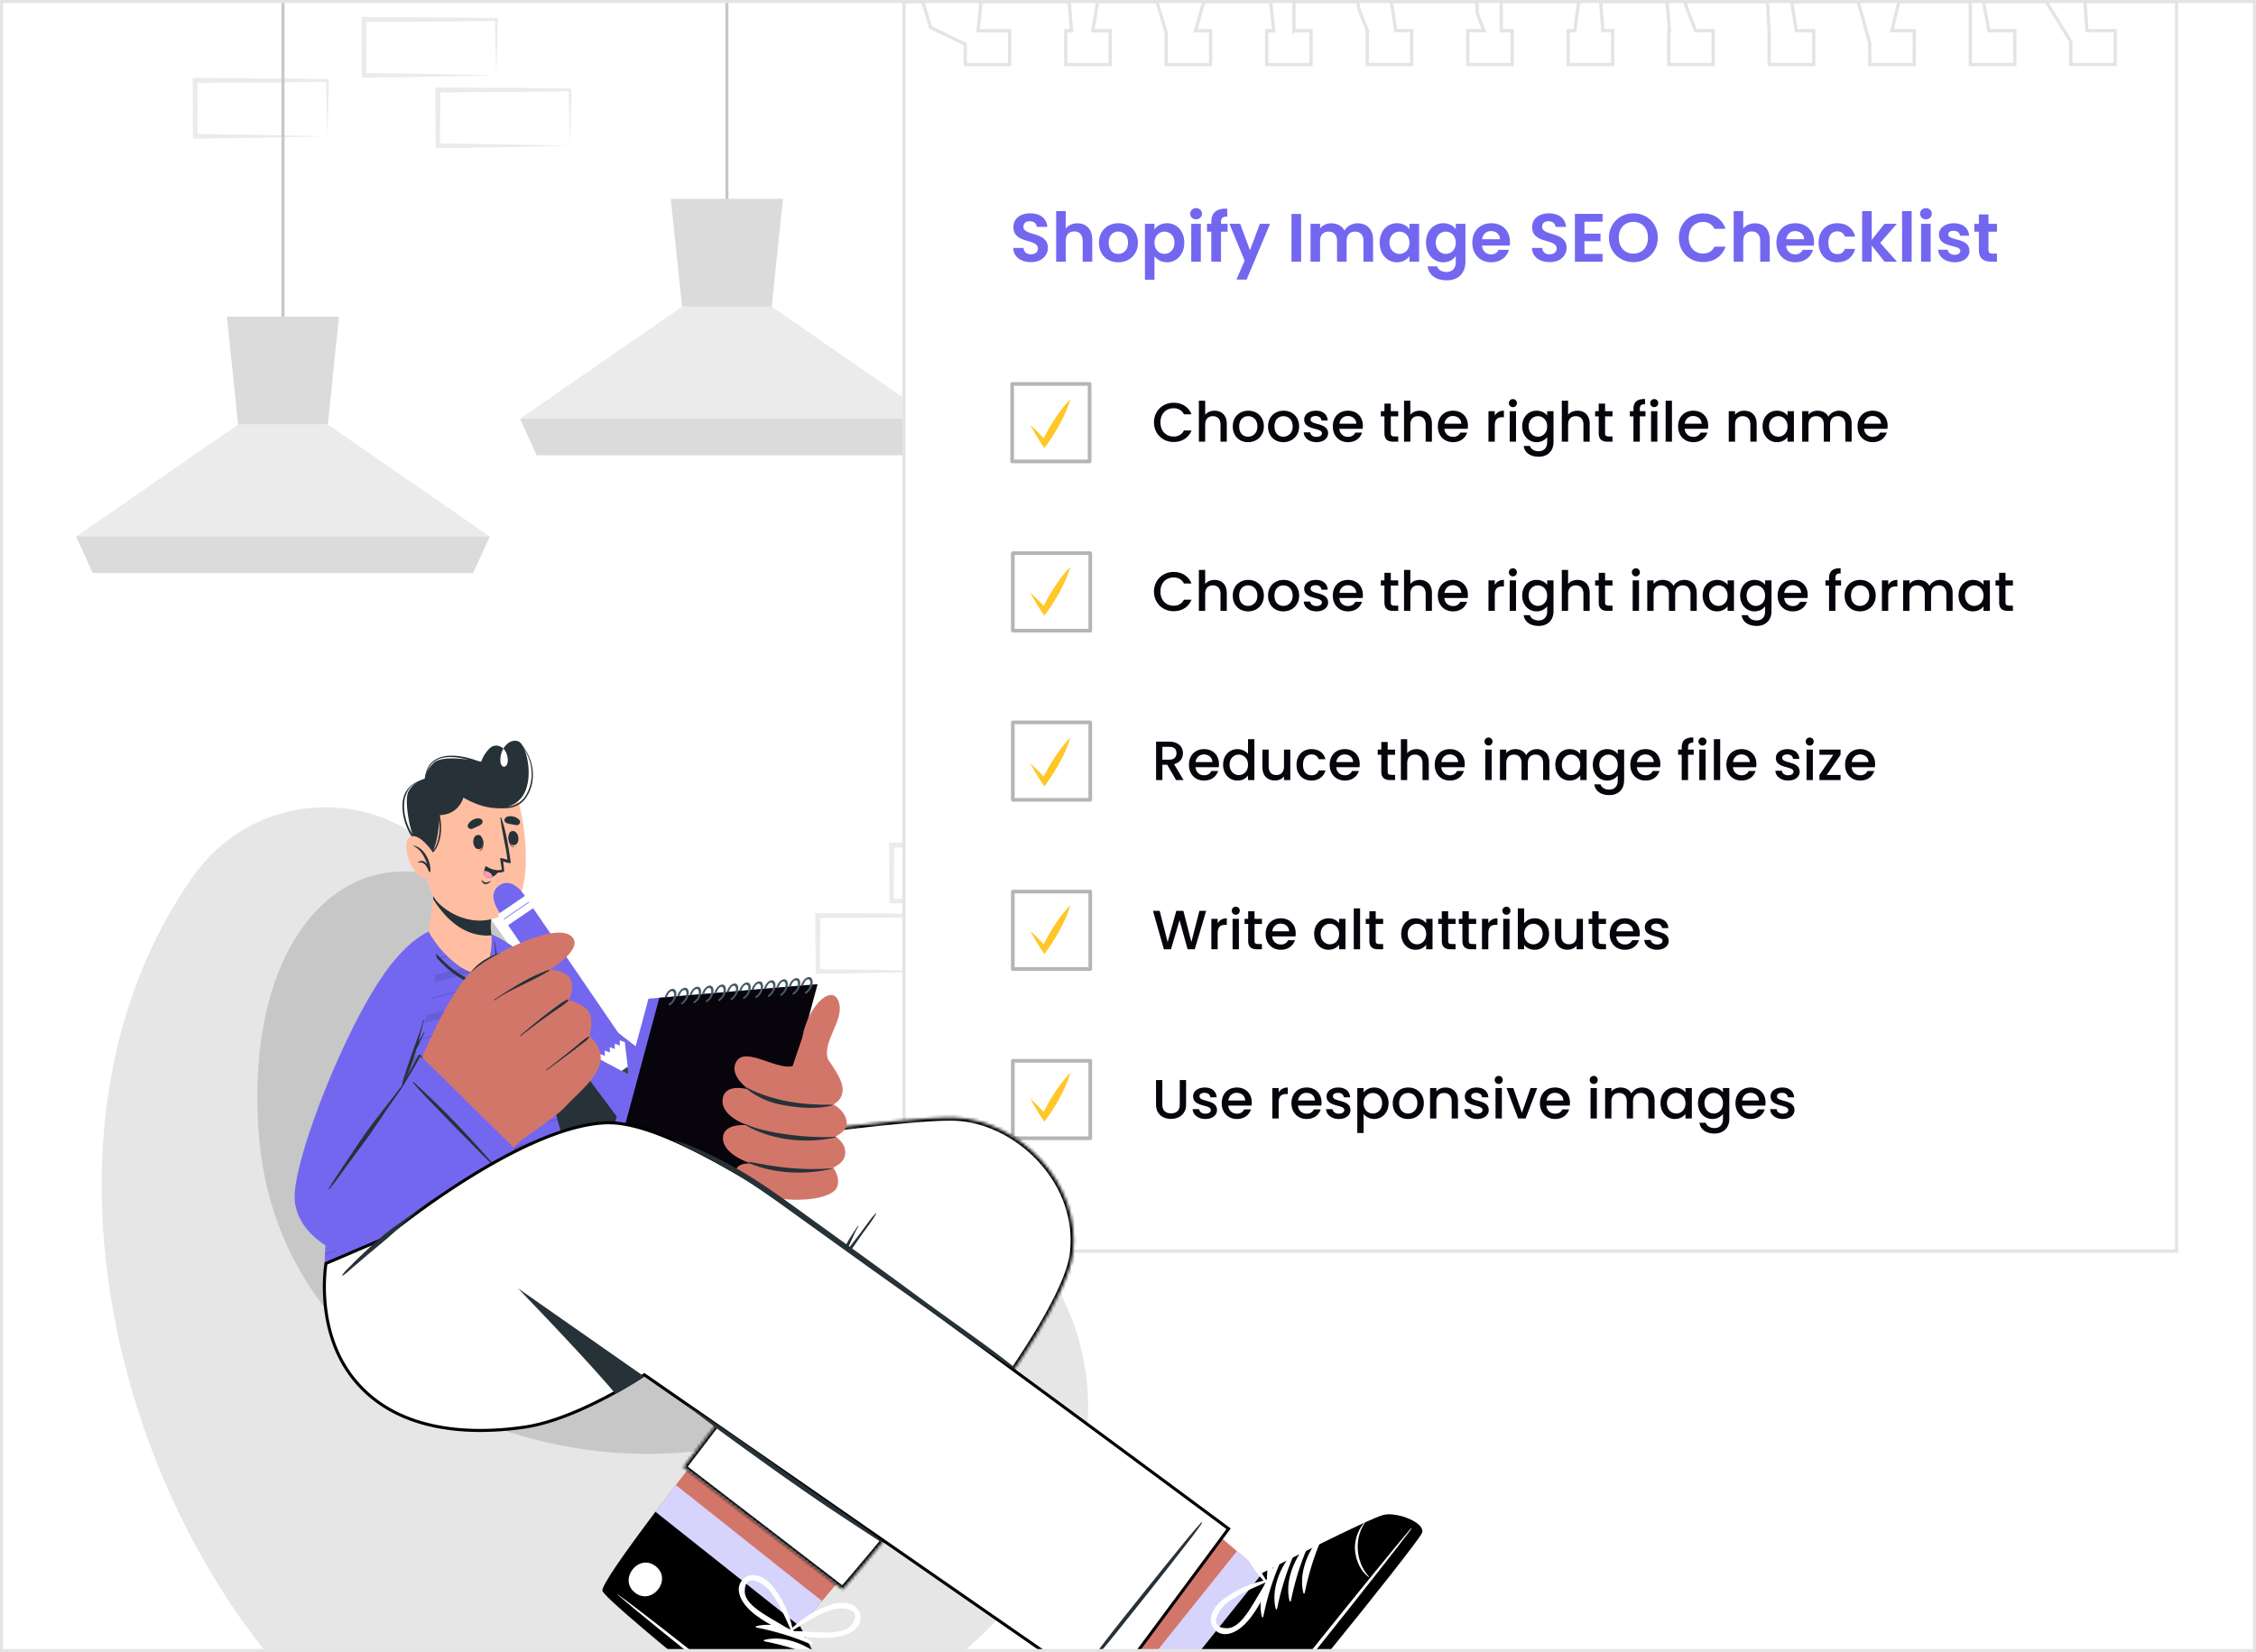 <svg width="740" height="542" fill="none" xmlns="http://www.w3.org/2000/svg"><rect width="100%" height="100%" fill="#808080" stroke="none"/><g clip-path="url(#a)"><path fill="#fff" d="M0 0h740v542H0z"/><path d="M107.374 379.251c-12.596.229-30.941.736-43.374.736h-.72v-.736l-.082-18.318v-.818h.819c12.989.065 31.023.114 43.832.376-.033 5.55-.36 13.161-.458 18.76h-.017zm0 0c-.164-5.353-.327-13.063-.442-18.318l.442.442c-12.547.229-30.646.344-43.374.377l.82-.819-.082 18.318-.738-.737c12.269.033 30.942.475 43.374.737zM83.181 402.348c-12.596.229-30.941.737-43.374.737h-.72v-.737l-.099-18.317v-.819h.82c12.989.066 31.023.131 43.832.377-.033 5.549-.36 13.161-.459 18.759zm0 0c-.164-5.353-.328-13.063-.442-18.317l.442.442c-12.547.229-30.647.343-43.374.376l.82-.818-.083 18.317-.737-.737c12.269.033 30.942.475 43.374.737zM335.823 295.602c-12.596.229-30.941.737-43.373.737h-.721v-.737l-.082-18.317v-.819h.819c12.989.066 31.023.115 43.832.377-.032 5.549-.36 13.161-.458 18.759h-.017zm0 0c-.163-5.353-.327-13.063-.442-18.317l.442.442c-12.547.229-30.646.344-43.373.376l.819-.818-.082 18.317-.737-.736c12.268.032 30.941.474 43.373.736zM311.63 318.7c-12.596.229-30.941.736-43.374.736h-.72v-.736l-.098-18.318v-.818h.818c12.99.065 31.024.114 43.833.376-.033 5.55-.36 13.161-.459 18.76zm0 0c-.164-5.353-.327-13.063-.442-18.318l.442.442c-12.547.229-30.646.344-43.374.377l.819-.819-.081 18.318-.738-.737c12.269.033 30.942.475 43.374.737zM360.393 318.7c-12.596.229-30.941.736-43.374.736h-.72v-.736l-.082-18.318v-.818h.819c12.989.065 31.023.114 43.832.376-.033 5.55-.36 13.161-.458 18.76h-.017zm0 0c-.164-5.353-.327-13.063-.442-18.318l.442.442c-12.547.229-30.646.344-43.374.377l.819-.819-.081 18.318-.738-.737c12.269.033 30.942.475 43.374.737zM162.781 24.723c-12.596.23-30.942.736-43.374.736h-.721v-.736l-.082-18.318v-.818h.819c12.99.065 31.024.115 43.833.376-.033 5.55-.36 13.162-.459 18.76h-.016zm0 0c-.164-5.353-.328-13.063-.442-18.318l.442.442c-12.547.23-30.647.344-43.374.377l.819-.819-.082 18.318-.737-.737c12.269.033 30.942.475 43.374.737zM186.99 47.82c-12.596.23-30.941.737-43.374.737h-.72v-.736l-.099-18.318v-.818h.819c12.99.065 31.024.13 43.833.376-.033 5.55-.361 13.161-.459 18.76zm0 0c-.164-5.352-.327-13.062-.442-18.317l.442.442c-12.547.23-30.647.344-43.374.377l.819-.819-.082 18.318-.737-.737c12.269.033 30.942.475 43.374.737zM107.374 44.723c-12.596.23-30.941.736-43.374.736h-.72v-.736l-.082-18.318v-.818h.819c12.989.065 31.023.114 43.832.376-.033 5.55-.36 13.161-.458 18.76h-.017zm0 0c-.164-5.353-.327-13.063-.442-18.318l.442.442c-12.547.23-30.646.344-43.374.377l.82-.819-.082 18.318-.738-.737c12.269.033 30.942.475 43.374.737z" fill="#EBEBEB"/><path d="M92.813 110.676V-44" stroke="#C7C7C7" stroke-miterlimit="10"/><path d="m160.625 176.006-5.455 11.983H30.438L25 176.006l53.103-36.733h29.419l53.103 36.733z" fill="#EBEBEB"/><path d="m111.207 103.882-3.685 35.391H78.103l-3.685-35.391h36.789zM160.625 176.006l-5.455 11.983H30.438L25 176.006h135.625z" fill="#DBDBDB"/><path d="M238.429 72.01V-44" stroke="#C7C7C7" stroke-miterlimit="10"/><path d="m306.242 137.342-5.455 11.982H176.055l-5.438-11.982 53.103-36.733h29.418l53.104 36.733z" fill="#EBEBEB"/><path d="m256.823 65.218-3.685 35.391H223.72l-3.686-35.391h36.789zM306.225 137.358l-5.454 11.983H176.038l-5.438-11.983h135.625z" fill="#DBDBDB"/><path d="M424.431 10.084V.577h20.904l.498 2.715.01.053.02.05 2.692 6.674h-.09V21.181H463.048V10.07H457.826l-.954-6.365-.001-.008-.001-.008-.562-3.126h28.19v3.393c0 .078.018.148.022.166l.001.003a7.487 7.487 0 0 0 .115.362c.071.204.172.478.29.797.238.638.555 1.464.871 2.28a558.995 558.995 0 0 0 .977 2.506h-5.341V21.181h14.582V10.07H492.429V.562h25.421l-1.3 9.507H514.4V21.181h14.582V10.07H525.744l-.693-9.507h21.763l.832 9.507h-.279V21.181h14.582V10.07H556.155L552.549.562h27.181l.605 10.057V21.18h14.582V10.07h-5.744L587.717.562h21.8l3.785 13.596V21.167h14.582V10.055H620.585l2.27-9.507h23.434v20.619h14.582V10.055H652.376L650.625.548h20.557l8.055 13.044v7.561h14.582V10.04h-9.271L683.89.534h30.049v409.932H296.534V.576h6.129l2.544 8.208.068.22.208.102 11.132 5.413v6.677h14.563V10.083H320.823l.936-9.507h28.927l.797 9.507h-1.9V21.196h14.563V10.083H358.459l1.595-9.507h19.451l3.006 10.118V21.196H397.094V10.083h-4.938l2.687-9.507h21.926l1.057 9.507h-2.347V21.196h14.582V10.083h-5.63z" fill="#fff" stroke="#E4E4E4" stroke-width="1.068"/><path d="M343.715 81.32c0 2.467-1.972 4.686-5.537 4.686-3.25 0-5.761-1.704-5.806-4.663h3.363c.089 1.256.919 2.085 2.376 2.085 1.479 0 2.354-.784 2.354-1.905 0-3.385-8.071-1.345-8.048-7.017 0-2.825 2.286-4.529 5.515-4.529 3.205 0 5.402 1.637 5.604 4.462h-3.452c-.068-1.032-.897-1.839-2.242-1.861-1.233-.045-2.152.56-2.152 1.838 0 3.139 8.025 1.39 8.025 6.905zm2.721 4.53V69.26h3.139v5.716c.807-1.053 2.197-1.726 3.856-1.726 2.802 0 4.842 1.883 4.842 5.314v7.285h-3.138v-6.86c0-1.995-1.099-3.07-2.758-3.07-1.704 0-2.802 1.075-2.802 3.07v6.86h-3.139zm26.816-6.21c0 3.9-2.87 6.411-6.479 6.411-3.587 0-6.3-2.51-6.3-6.412 0-3.923 2.802-6.411 6.389-6.411s6.39 2.488 6.39 6.412zm-9.595 0c0 2.466 1.434 3.676 3.116 3.676 1.659 0 3.25-1.21 3.25-3.677 0-2.488-1.547-3.676-3.205-3.676-1.659 0-3.161 1.188-3.161 3.677zm15.035-4.417c.74-1.053 2.175-1.995 4.103-1.995 3.183 0 5.672 2.488 5.672 6.367 0 3.878-2.489 6.456-5.672 6.456-1.95 0-3.34-.964-4.103-1.973v7.69h-3.138V73.43h3.138v1.793zm6.569 4.372c0-2.354-1.592-3.61-3.296-3.61-1.681 0-3.273 1.3-3.273 3.654s1.592 3.655 3.273 3.655c1.704 0 3.296-1.345 3.296-3.7zm5.486 6.254V73.43h3.139v12.42h-3.139zm1.592-13.899c-1.121 0-1.928-.807-1.928-1.838 0-1.031.807-1.838 1.928-1.838 1.099 0 1.928.807 1.928 1.838 0 1.031-.829 1.838-1.928 1.838zm4.984 13.9v-9.842h-1.412V73.43h1.412v-.628c0-3.049 1.726-4.461 5.224-4.372v2.646c-1.525-.045-2.041.448-2.041 1.838v.516h2.175v2.578h-2.175v9.841h-3.183zm12.683-3.744 3.25-8.676h3.341l-7.69 18.293h-3.34l2.69-6.188-4.977-12.105h3.52l3.206 8.675zm13.624 3.743V70.201h3.139V85.85h-3.139zm23.614 0v-6.86c0-1.972-1.099-3.004-2.758-3.004-1.681 0-2.779 1.032-2.779 3.004v6.86h-3.139v-6.86c0-1.972-1.098-3.004-2.757-3.004-1.704 0-2.803 1.032-2.803 3.004v6.86h-3.138V73.43h3.138v1.503c.785-1.032 2.108-1.682 3.654-1.682 1.928 0 3.52.83 4.372 2.377.807-1.413 2.444-2.377 4.259-2.377 2.982 0 5.089 1.883 5.089 5.314v7.285h-3.138zm5.31-6.254c0-3.879 2.51-6.367 5.671-6.367 1.996 0 3.363.942 4.103 1.973V73.43h3.161v12.42h-3.161v-1.816c-.74 1.076-2.152 2.017-4.125 2.017-3.139 0-5.649-2.578-5.649-6.456zm9.774.044c0-2.353-1.569-3.654-3.296-3.654-1.681 0-3.273 1.256-3.273 3.61s1.592 3.699 3.273 3.699c1.727 0 3.296-1.3 3.296-3.654zm5.419-.044c0-3.879 2.511-6.367 5.672-6.367 1.95 0 3.363.897 4.102 1.973V73.43h3.161v12.509c0 3.363-2.062 6.03-6.142 6.03-3.497 0-5.941-1.748-6.255-4.595h3.116c.314 1.12 1.48 1.86 3.049 1.86 1.726 0 3.071-.986 3.071-3.295v-1.928c-.739 1.076-2.152 2.04-4.102 2.04-3.161 0-5.672-2.578-5.672-6.456zm9.774.044c0-2.353-1.569-3.654-3.295-3.654-1.681 0-3.273 1.256-3.273 3.61s1.592 3.699 3.273 3.699c1.726 0 3.295-1.3 3.295-3.654zm11.562-3.833c-1.502 0-2.69.964-2.936 2.668h5.896c-.045-1.637-1.346-2.668-2.96-2.668zm5.896 6.143c-.672 2.286-2.735 4.102-5.806 4.102-3.609 0-6.232-2.51-6.232-6.412 0-3.923 2.555-6.411 6.232-6.411 3.587 0 6.12 2.444 6.12 6.143 0 .403-.022.807-.09 1.21h-9.079c.157 1.838 1.412 2.87 2.982 2.87 1.345 0 2.085-.673 2.488-1.502h3.385zm18.887-.628c0 2.466-1.973 4.685-5.537 4.685-3.251 0-5.762-1.704-5.807-4.663h3.363c.09 1.256.919 2.085 2.376 2.085 1.48 0 2.354-.784 2.354-1.905 0-3.385-8.07-1.345-8.048-7.017 0-2.825 2.287-4.529 5.515-4.529 3.206 0 5.403 1.637 5.605 4.462h-3.453c-.067-1.032-.897-1.839-2.242-1.861-1.233-.045-2.152.56-2.152 1.838 0 3.139 8.026 1.39 8.026 6.905zm11.8-11.142v2.556h-5.941v3.923h5.269v2.488h-5.269v4.148h5.941v2.555h-9.079V70.18h9.079zm18.119 7.802c0 4.707-3.564 8.025-8.003 8.025-4.416 0-8.026-3.318-8.026-8.025 0-4.686 3.61-8.004 8.026-8.004 4.461 0 8.003 3.318 8.003 8.004zm-12.801 0c0 3.183 1.951 5.223 4.798 5.223 2.825 0 4.775-2.04 4.775-5.223 0-3.184-1.95-5.179-4.775-5.179-2.847 0-4.798 1.995-4.798 5.179zm19.716.022c0-4.685 3.43-8.003 7.936-8.003 3.475 0 6.299 1.86 7.353 5.066h-3.609c-.74-1.502-2.085-2.242-3.767-2.242-2.735 0-4.685 1.996-4.685 5.179 0 3.161 1.95 5.179 4.685 5.179 1.682 0 3.027-.74 3.767-2.265h3.609c-1.054 3.229-3.878 5.067-7.353 5.067-4.506 0-7.936-3.296-7.936-7.981zm17.97 7.846V69.26h3.138v5.718c.807-1.054 2.197-1.727 3.856-1.727 2.803 0 4.843 1.883 4.843 5.314v7.285h-3.139v-6.86c0-1.995-1.098-3.07-2.757-3.07-1.704 0-2.803 1.075-2.803 3.07v6.86h-3.138zm20.157-10.043c-1.502 0-2.69.964-2.937 2.668h5.896c-.045-1.637-1.345-2.668-2.959-2.668zm5.896 6.143c-.673 2.286-2.735 4.102-5.807 4.102-3.609 0-6.232-2.51-6.232-6.412 0-3.923 2.556-6.411 6.232-6.411 3.587 0 6.121 2.444 6.121 6.143 0 .403-.023.807-.09 1.21h-9.079c.156 1.838 1.412 2.87 2.981 2.87 1.345 0 2.085-.673 2.489-1.502h3.385zm1.797-2.31c0-3.9 2.556-6.411 6.143-6.411 3.094 0 5.179 1.614 5.851 4.394h-3.385c-.359-1.054-1.188-1.726-2.488-1.726-1.749 0-2.915 1.322-2.915 3.743 0 2.422 1.166 3.722 2.915 3.722 1.3 0 2.107-.583 2.488-1.704h3.385c-.672 2.645-2.757 4.394-5.851 4.394-3.587 0-6.143-2.51-6.143-6.412zm14.293 6.21V69.26h3.139v9.439l4.17-5.268h4.08l-5.47 6.232 5.515 6.187h-4.081l-4.214-5.29v5.29h-3.139zm13.092 0V69.26h3.139v16.59h-3.139zm6.24 0V73.43h3.138v12.42h-3.138zm1.591-13.899c-1.121 0-1.928-.807-1.928-1.838 0-1.031.807-1.838 1.928-1.838 1.099 0 1.928.807 1.928 1.838 0 1.031-.829 1.838-1.928 1.838zm14.288 10.357c0 2.13-1.861 3.744-4.887 3.744-3.116 0-5.291-1.816-5.425-4.125h3.16c.113.942.987 1.66 2.242 1.66 1.233 0 1.906-.561 1.906-1.279 0-2.22-7.017-.807-7.017-5.358 0-2.062 1.838-3.721 4.91-3.721 3.004 0 4.819 1.637 4.999 4.103h-3.004c-.09-.965-.852-1.615-2.085-1.615-1.166 0-1.771.471-1.771 1.189 0 2.264 6.882.851 6.972 5.402zm3.069-.314v-5.985h-1.479V73.43h1.479v-3.072h3.161v3.072h2.78v2.578h-2.78v6.008c0 .83.337 1.188 1.323 1.188h1.457v2.645h-1.973c-2.376 0-3.968-1.008-3.968-3.856z" fill="#7367F0"/><path d="M357.41 125.969H332v25.41h25.41v-25.41z" fill="#fff" stroke="#B5B5B5" stroke-width="1.201" stroke-linecap="round" stroke-linejoin="round"/><path d="M338 139.486c.483.413.943.843 1.399 1.276.459.429.891.879 1.339 1.321a82.73 82.73 0 0 1 2.567 2.734l-1.501.097c1.184-2.544 2.563-4.966 4.073-7.307a51.092 51.092 0 0 1 2.421-3.419c.863-1.106 1.767-2.183 2.793-3.188-.392 1.397-.903 2.718-1.458 4.01a50.827 50.827 0 0 1-1.831 3.779c-1.323 2.459-2.781 4.833-4.429 7.089l-.821 1.122-.681-1.025a87.497 87.497 0 0 1-2.021-3.176c-.317-.546-.646-1.081-.955-1.636a33.593 33.593 0 0 1-.895-1.681v.004z" fill="#FFC727"/><path d="M378.524 138.568c0-3.775 2.885-6.443 6.442-6.443 2.632 0 4.9 1.325 5.862 3.793h-2.486c-.672-1.343-1.87-1.978-3.376-1.978-2.504 0-4.319 1.778-4.319 4.628 0 2.849 1.815 4.646 4.319 4.646 1.506 0 2.704-.636 3.376-1.979h2.486c-.962 2.469-3.23 3.775-5.862 3.775-3.557 0-6.442-2.649-6.442-6.442zm14.726 6.333v-13.429h2.068v4.591c.69-.835 1.815-1.325 3.104-1.325 2.232 0 3.974 1.47 3.974 4.265v5.898h-2.051v-5.589c0-1.833-.998-2.777-2.504-2.777-1.524 0-2.523.944-2.523 2.777v5.589h-2.068zm21.313-5.009c0 3.14-2.323 5.173-5.19 5.173-2.85 0-5.009-2.033-5.009-5.173 0-3.139 2.25-5.154 5.099-5.154 2.85 0 5.1 2.015 5.1 5.154zm-8.094 0c0 2.269 1.343 3.376 2.904 3.376 1.542 0 3.067-1.107 3.067-3.376 0-2.268-1.47-3.357-3.013-3.357-1.561 0-2.958 1.089-2.958 3.357zm19.667 0c0 3.14-2.323 5.173-5.191 5.173-2.849 0-5.008-2.033-5.008-5.173 0-3.139 2.25-5.154 5.099-5.154s5.1 2.015 5.1 5.154zm-8.094 0c0 2.269 1.343 3.376 2.903 3.376 1.543 0 3.067-1.107 3.067-3.376 0-2.268-1.47-3.357-3.012-3.357-1.561 0-2.958 1.089-2.958 3.357zm17.598 2.215c0 1.687-1.47 2.958-3.829 2.958-2.396 0-4.084-1.416-4.174-3.231h2.141c.073.817.853 1.488 1.996 1.488 1.198 0 1.833-.508 1.833-1.197 0-1.96-5.807-.835-5.807-4.501 0-1.597 1.488-2.886 3.847-2.886 2.269 0 3.757 1.216 3.866 3.213h-2.069c-.073-.872-.744-1.47-1.869-1.47-1.107 0-1.688.453-1.688 1.125 0 2.014 5.644.889 5.753 4.501zm6.446-5.626c-1.398 0-2.523.943-2.741 2.522h5.535c-.036-1.542-1.252-2.522-2.794-2.522zm4.682 5.444c-.563 1.742-2.142 3.14-4.592 3.14-2.867 0-4.99-2.033-4.99-5.173 0-3.139 2.032-5.154 4.99-5.154 2.85 0 4.864 1.979 4.864 4.919 0 .344-.018.671-.073 1.016h-7.64c.145 1.651 1.325 2.649 2.849 2.649 1.271 0 1.979-.617 2.36-1.397h2.232zm7.349.2v-5.536h-1.18v-1.687h1.18v-2.487h2.087v2.487h2.432v1.687h-2.432v5.536c0 .744.29 1.052 1.161 1.052h1.271v1.724h-1.633c-1.779 0-2.886-.744-2.886-2.776zm6.426 2.776v-13.429h2.069v4.591c.689-.835 1.814-1.325 3.103-1.325 2.232 0 3.974 1.47 3.974 4.265v5.898h-2.05v-5.589c0-1.833-.999-2.777-2.505-2.777-1.524 0-2.522.944-2.522 2.777v5.589h-2.069zm15.996-8.42c-1.398 0-2.523.943-2.741 2.522h5.535c-.036-1.542-1.252-2.522-2.794-2.522zm4.682 5.444c-.563 1.742-2.142 3.14-4.592 3.14-2.867 0-4.99-2.033-4.99-5.173 0-3.139 2.032-5.154 4.99-5.154 2.85 0 4.864 1.979 4.864 4.919 0 .344-.018.671-.073 1.016h-7.64c.145 1.651 1.325 2.649 2.849 2.649 1.271 0 1.978-.617 2.36-1.397h2.232zm9.091-2.287v5.263h-2.069v-9.999h2.069v1.452c.581-.999 1.579-1.616 2.995-1.616v2.142h-.527c-1.524 0-2.468.635-2.468 2.758zm4.896 5.263v-9.999h2.069v9.999h-2.069zm1.053-11.324a1.31 1.31 0 0 1-1.325-1.325 1.31 1.31 0 0 1 1.325-1.325c.726 0 1.307.581 1.307 1.325s-.581 1.325-1.307 1.325zm3.043 6.279c0-3.085 2.087-5.118 4.718-5.118 1.634 0 2.85.763 3.467 1.616v-1.452h2.087v10.163c0 2.722-1.761 4.773-4.882 4.773-2.668 0-4.646-1.325-4.9-3.539h2.05c.309 1.034 1.416 1.742 2.85 1.742 1.597 0 2.795-.98 2.795-2.976v-1.67c-.636.853-1.833 1.67-3.467 1.67-2.631 0-4.718-2.124-4.718-5.209zm8.185.036c0-2.141-1.47-3.357-3.031-3.357-1.543 0-3.031 1.162-3.031 3.321 0 2.16 1.488 3.412 3.031 3.412 1.561 0 3.031-1.216 3.031-3.376zm4.804 5.009v-13.429h2.069v4.591c.689-.835 1.815-1.325 3.103-1.325 2.232 0 3.975 1.47 3.975 4.265v5.898h-2.051v-5.589c0-1.833-.998-2.777-2.505-2.777-1.524 0-2.522.944-2.522 2.777v5.589h-2.069zm12.112-2.776v-5.536h-1.179v-1.687h1.179v-2.487h2.087v2.487h2.432v1.687h-2.432v5.536c0 .744.291 1.052 1.162 1.052h1.27v1.724h-1.633c-1.779 0-2.886-.744-2.886-2.776zm11.394 2.776v-8.312h-1.179v-1.687h1.179v-.708c0-2.305 1.18-3.303 3.793-3.303v1.724c-1.27 0-1.706.436-1.706 1.579v.708h1.851v1.687h-1.851v8.312h-2.087zm5.772 0v-9.999h2.069v9.999h-2.069zm1.052-11.324a1.309 1.309 0 0 1-1.324-1.325c0-.744.58-1.325 1.324-1.325.726 0 1.307.581 1.307 1.325s-.581 1.325-1.307 1.325zm3.733 11.324v-13.429h2.069v13.429h-2.069zm8.995-8.42c-1.397 0-2.522.943-2.74 2.522h5.535c-.036-1.542-1.252-2.522-2.795-2.522zm4.683 5.444c-.563 1.742-2.142 3.14-4.592 3.14-2.867 0-4.991-2.033-4.991-5.173 0-3.139 2.033-5.154 4.991-5.154 2.849 0 4.864 1.979 4.864 4.919 0 .344-.018.671-.073 1.016h-7.64c.145 1.651 1.325 2.649 2.849 2.649 1.271 0 1.978-.617 2.359-1.397h2.233zm14.118 2.976v-5.589c0-1.833-.998-2.777-2.504-2.777-1.525 0-2.523.944-2.523 2.777v5.589h-2.069v-9.999h2.069v1.143c.671-.817 1.778-1.307 2.976-1.307 2.341 0 4.102 1.47 4.102 4.265v5.898h-2.051zm4-5.045c0-3.085 2.087-5.118 4.719-5.118 1.687 0 2.849.799 3.466 1.616v-1.452h2.087v9.999h-2.087v-1.488c-.635.853-1.833 1.652-3.503 1.652-2.595 0-4.682-2.124-4.682-5.209zm8.185.036c0-2.141-1.47-3.357-3.031-3.357-1.542 0-3.031 1.162-3.031 3.321 0 2.16 1.489 3.412 3.031 3.412 1.561 0 3.031-1.216 3.031-3.376zm18.978 5.009v-5.589c0-1.833-.998-2.777-2.505-2.777-1.524 0-2.522.944-2.522 2.777v5.589h-2.051v-5.589c0-1.833-.998-2.777-2.504-2.777-1.525 0-2.523.944-2.523 2.777v5.589h-2.069v-9.999h2.069v1.143c.672-.817 1.76-1.307 2.958-1.307 1.579 0 2.904.672 3.594 1.979.617-1.216 2.032-1.979 3.484-1.979 2.341 0 4.12 1.47 4.12 4.265v5.898h-2.051zm8.894-8.42c-1.398 0-2.523.943-2.741 2.522h5.535c-.036-1.542-1.252-2.522-2.794-2.522zm4.682 5.444c-.563 1.742-2.142 3.14-4.592 3.14-2.867 0-4.99-2.033-4.99-5.173 0-3.139 2.032-5.154 4.99-5.154 2.85 0 4.864 1.979 4.864 4.919 0 .344-.018.671-.073 1.016h-7.64c.145 1.651 1.325 2.649 2.849 2.649 1.271 0 1.978-.617 2.36-1.397h2.232z" fill="#07040C"/><path d="M357.625 181.481h-25.41v25.41h25.41v-25.41z" fill="#fff" stroke="#B5B5B5" stroke-width="1.201" stroke-linecap="round" stroke-linejoin="round"/><path d="M338 194.486c.483.413.943.843 1.399 1.276.459.429.891.879 1.339 1.321a82.73 82.73 0 0 1 2.567 2.734l-1.501.097c1.184-2.544 2.563-4.966 4.073-7.307a51.092 51.092 0 0 1 2.421-3.419c.863-1.106 1.767-2.183 2.793-3.188-.392 1.397-.903 2.718-1.458 4.01a50.827 50.827 0 0 1-1.831 3.779c-1.323 2.459-2.781 4.833-4.429 7.089l-.821 1.122-.681-1.025a87.497 87.497 0 0 1-2.021-3.176c-.317-.546-.646-1.081-.955-1.636a33.593 33.593 0 0 1-.895-1.681v.004z" fill="#FFC727"/><path d="M378.523 194.079c0-3.775 2.886-6.442 6.443-6.442 2.631 0 4.9 1.325 5.861 3.793h-2.486c-.671-1.343-1.869-1.978-3.375-1.978-2.505 0-4.32 1.778-4.32 4.627 0 2.85 1.815 4.646 4.32 4.646 1.506 0 2.704-.635 3.375-1.978h2.486c-.961 2.468-3.23 3.775-5.861 3.775-3.557 0-6.443-2.65-6.443-6.443zm14.726 6.334v-13.43h2.069v4.592c.69-.835 1.815-1.325 3.103-1.325 2.232 0 3.975 1.47 3.975 4.265v5.898h-2.051v-5.59c0-1.833-.998-2.776-2.504-2.776-1.525 0-2.523.943-2.523 2.776v5.59h-2.069zm21.313-5.009c0 3.14-2.323 5.172-5.19 5.172-2.849 0-5.009-2.032-5.009-5.172 0-3.14 2.251-5.154 5.1-5.154 2.849 0 5.099 2.014 5.099 5.154zm-8.094 0c0 2.269 1.343 3.376 2.904 3.376 1.543 0 3.067-1.107 3.067-3.376 0-2.268-1.47-3.357-3.013-3.357-1.56 0-2.958 1.089-2.958 3.357zm19.667 0c0 3.14-2.323 5.172-5.19 5.172-2.849 0-5.009-2.032-5.009-5.172 0-3.14 2.25-5.154 5.1-5.154 2.849 0 5.099 2.014 5.099 5.154zm-8.094 0c0 2.269 1.343 3.376 2.904 3.376 1.543 0 3.067-1.107 3.067-3.376 0-2.268-1.47-3.357-3.013-3.357-1.56 0-2.958 1.089-2.958 3.357zm17.598 2.214c0 1.688-1.47 2.958-3.829 2.958-2.395 0-4.083-1.415-4.174-3.23h2.142c.072.817.852 1.488 1.996 1.488 1.198 0 1.833-.508 1.833-1.198 0-1.96-5.808-.834-5.808-4.5 0-1.597 1.489-2.886 3.848-2.886 2.268 0 3.756 1.216 3.865 3.212h-2.069c-.072-.871-.744-1.47-1.869-1.47-1.107 0-1.688.454-1.688 1.125 0 2.015 5.644.89 5.753 4.501zm6.446-5.626c-1.397 0-2.522.944-2.74 2.523h5.535c-.036-1.543-1.252-2.523-2.795-2.523zm4.682 5.445c-.562 1.742-2.141 3.139-4.591 3.139-2.867 0-4.991-2.032-4.991-5.172 0-3.14 2.033-5.154 4.991-5.154 2.849 0 4.864 1.978 4.864 4.918 0 .345-.019.672-.073 1.016h-7.64c.145 1.652 1.324 2.65 2.849 2.65 1.27 0 1.978-.617 2.359-1.397h2.232zm7.349.199v-5.535h-1.179v-1.688h1.179v-2.486h2.087v2.486h2.432v1.688h-2.432v5.535c0 .744.291 1.053 1.162 1.053h1.27v1.724h-1.633c-1.778 0-2.886-.744-2.886-2.777zm6.426 2.777v-13.43h2.069v4.592c.69-.835 1.815-1.325 3.103-1.325 2.233 0 3.975 1.47 3.975 4.265v5.898h-2.051v-5.59c0-1.833-.998-2.776-2.504-2.776-1.525 0-2.523.943-2.523 2.776v5.59h-2.069zm15.996-8.421c-1.397 0-2.522.944-2.74 2.523h5.535c-.036-1.543-1.252-2.523-2.795-2.523zm4.682 5.445c-.562 1.742-2.141 3.139-4.591 3.139-2.868 0-4.991-2.032-4.991-5.172 0-3.14 2.033-5.154 4.991-5.154 2.849 0 4.864 1.978 4.864 4.918 0 .345-.019.672-.073 1.016h-7.64c.145 1.652 1.324 2.65 2.849 2.65 1.27 0 1.978-.617 2.359-1.397h2.232zm9.092-2.287v5.263h-2.069v-10h2.069v1.452c.58-.998 1.579-1.615 2.994-1.615v2.142h-.526c-1.525 0-2.468.635-2.468 2.758zm4.896 5.263v-10h2.069v10h-2.069zm1.052-11.324a1.309 1.309 0 0 1-1.324-1.325c0-.744.58-1.325 1.324-1.325.726 0 1.307.581 1.307 1.325s-.581 1.325-1.307 1.325zm3.043 6.279c0-3.085 2.087-5.118 4.719-5.118 1.633 0 2.849.762 3.466 1.615v-1.452h2.087v10.163c0 2.723-1.76 4.773-4.882 4.773-2.668 0-4.646-1.325-4.9-3.539h2.051c.309 1.035 1.416 1.743 2.849 1.743 1.597 0 2.795-.98 2.795-2.977v-1.669c-.635.853-1.833 1.669-3.466 1.669-2.632 0-4.719-2.123-4.719-5.208zm8.185.036c0-2.141-1.47-3.357-3.031-3.357-1.542 0-3.03 1.161-3.03 3.321 0 2.159 1.488 3.412 3.03 3.412 1.561 0 3.031-1.216 3.031-3.376zm4.804 5.009v-13.43h2.069v4.592c.69-.835 1.815-1.325 3.104-1.325 2.232 0 3.974 1.47 3.974 4.265v5.898h-2.051v-5.59c0-1.833-.998-2.776-2.504-2.776-1.525 0-2.523.943-2.523 2.776v5.59h-2.069zm12.113-2.777v-5.535h-1.18v-1.688h1.18v-2.486h2.087v2.486h2.432v1.688h-2.432v5.535c0 .744.29 1.053 1.161 1.053h1.271v1.724h-1.634c-1.778 0-2.885-.744-2.885-2.777zm11.14 2.777v-10h2.069v10h-2.069zm1.052-11.324a1.31 1.31 0 0 1-1.325-1.325 1.31 1.31 0 0 1 1.325-1.325c.726 0 1.307.581 1.307 1.325s-.581 1.325-1.307 1.325zm17.906 11.324v-5.59c0-1.833-.998-2.776-2.504-2.776-1.524 0-2.523.943-2.523 2.776v5.59h-2.05v-5.59c0-1.833-.998-2.776-2.505-2.776-1.524 0-2.522.943-2.522 2.776v5.59h-2.069v-10h2.069v1.144c.671-.817 1.76-1.307 2.958-1.307 1.579 0 2.903.672 3.593 1.978.617-1.216 2.033-1.978 3.485-1.978 2.341 0 4.119 1.47 4.119 4.265v5.898h-2.051zm3.994-5.045c0-3.085 2.087-5.118 4.719-5.118 1.687 0 2.849.799 3.466 1.615v-1.452h2.087v10h-2.087v-1.488c-.635.853-1.833 1.651-3.503 1.651-2.595 0-4.682-2.123-4.682-5.208zm8.185.036c0-2.141-1.47-3.357-3.031-3.357-1.542 0-3.031 1.161-3.031 3.321 0 2.159 1.489 3.412 3.031 3.412 1.561 0 3.031-1.216 3.031-3.376zm4.115-.036c0-3.085 2.087-5.118 4.718-5.118 1.633 0 2.849.762 3.466 1.615v-1.452h2.087v10.163c0 2.723-1.76 4.773-4.881 4.773-2.668 0-4.646-1.325-4.9-3.539h2.05c.309 1.035 1.416 1.743 2.85 1.743 1.597 0 2.794-.98 2.794-2.977v-1.669c-.635.853-1.833 1.669-3.466 1.669-2.631 0-4.718-2.123-4.718-5.208zm8.184.036c0-2.141-1.47-3.357-3.03-3.357-1.543 0-3.031 1.161-3.031 3.321 0 2.159 1.488 3.412 3.031 3.412 1.56 0 3.03-1.216 3.03-3.376zm9.015-3.412c-1.397 0-2.522.944-2.74 2.523h5.535c-.036-1.543-1.252-2.523-2.795-2.523zm4.682 5.445c-.562 1.742-2.141 3.139-4.591 3.139-2.867 0-4.991-2.032-4.991-5.172 0-3.14 2.033-5.154 4.991-5.154 2.849 0 4.864 1.978 4.864 4.918 0 .345-.019.672-.073 1.016h-7.64c.145 1.652 1.324 2.65 2.849 2.65 1.27 0 1.978-.617 2.359-1.397h2.232zm7.277 2.976v-8.312h-1.18v-1.688h1.18v-.707c0-2.305 1.18-3.303 3.793-3.303v1.724c-1.271 0-1.706.435-1.706 1.579v.707h1.851v1.688h-1.851v8.312h-2.087zm15.299-5.009c0 3.14-2.323 5.172-5.19 5.172-2.849 0-5.009-2.032-5.009-5.172 0-3.14 2.25-5.154 5.1-5.154 2.849 0 5.099 2.014 5.099 5.154zm-8.094 0c0 2.269 1.343 3.376 2.904 3.376 1.543 0 3.067-1.107 3.067-3.376 0-2.268-1.47-3.357-3.013-3.357-1.56 0-2.958 1.089-2.958 3.357zm12.208-.254v5.263h-2.069v-10h2.069v1.452c.581-.998 1.579-1.615 2.995-1.615v2.142h-.526c-1.525 0-2.469.635-2.469 2.758zm19.07 5.263v-5.59c0-1.833-.998-2.776-2.504-2.776-1.525 0-2.523.943-2.523 2.776v5.59h-2.051v-5.59c0-1.833-.998-2.776-2.504-2.776-1.524 0-2.523.943-2.523 2.776v5.59h-2.068v-10h2.068v1.144c.672-.817 1.761-1.307 2.959-1.307 1.578 0 2.903.672 3.593 1.978.617-1.216 2.032-1.978 3.484-1.978 2.341 0 4.12 1.47 4.12 4.265v5.898h-2.051zm3.994-5.045c0-3.085 2.087-5.118 4.718-5.118 1.688 0 2.85.799 3.467 1.615v-1.452h2.087v10h-2.087v-1.488c-.636.853-1.833 1.651-3.503 1.651-2.595 0-4.682-2.123-4.682-5.208zm8.185.036c0-2.141-1.47-3.357-3.031-3.357-1.543 0-3.031 1.161-3.031 3.321 0 2.159 1.488 3.412 3.031 3.412 1.561 0 3.031-1.216 3.031-3.376zm5.131 2.232v-5.535h-1.18v-1.688h1.18v-2.486h2.087v2.486h2.432v1.688h-2.432v5.535c0 .744.29 1.053 1.161 1.053h1.271v1.724h-1.634c-1.778 0-2.885-.744-2.885-2.777z" fill="#07040C"/><path d="M357.625 236.992h-25.41v25.41h25.41v-25.41z" fill="#fff" stroke="#B5B5B5" stroke-width="1.201" stroke-linecap="round" stroke-linejoin="round"/><path d="M338 250.486c.483.413.943.843 1.399 1.276.459.429.891.879 1.339 1.321a82.73 82.73 0 0 1 2.567 2.734l-1.501.097c1.184-2.544 2.563-4.966 4.073-7.307a51.092 51.092 0 0 1 2.421-3.419c.863-1.106 1.767-2.183 2.793-3.188-.392 1.397-.903 2.718-1.458 4.01a50.827 50.827 0 0 1-1.831 3.779c-1.323 2.459-2.781 4.833-4.429 7.089l-.821 1.122-.681-1.025a87.497 87.497 0 0 1-2.021-3.176c-.317-.546-.646-1.081-.955-1.636a33.593 33.593 0 0 1-.895-1.681v.004z" fill="#FFC727"/><path d="M385.909 247.087c0-1.271-.726-2.087-2.341-2.087h-2.286v4.228h2.286c1.615 0 2.341-.889 2.341-2.141zm-6.696-3.775h4.355c2.995 0 4.465 1.724 4.465 3.775 0 1.488-.799 3.085-2.922 3.611l3.121 5.227h-2.468l-2.904-5.045h-1.578v5.045h-2.069v-12.613zm15.677 4.192c-1.398 0-2.523.944-2.741 2.523h5.535c-.036-1.543-1.252-2.523-2.794-2.523zm4.682 5.444c-.563 1.743-2.142 3.14-4.592 3.14-2.867 0-4.99-2.033-4.99-5.172 0-3.14 2.032-5.154 4.99-5.154 2.85 0 4.864 1.978 4.864 4.918 0 .345-.018.671-.073 1.016h-7.64c.145 1.652 1.325 2.65 2.849 2.65 1.271 0 1.978-.617 2.36-1.398h2.232zm1.618-2.068c0-3.086 2.087-5.118 4.737-5.118 1.307 0 2.686.617 3.448 1.561v-4.828h2.087v13.43h-2.087v-1.507c-.635.908-1.833 1.67-3.466 1.67-2.632 0-4.719-2.123-4.719-5.208zm8.185.036c0-2.142-1.47-3.358-3.031-3.358-1.542 0-3.03 1.162-3.03 3.322 0 2.159 1.488 3.411 3.03 3.411 1.561 0 3.031-1.216 3.031-3.375zm13.86-4.991v10h-2.068v-1.198c-.654.853-1.779 1.343-2.959 1.343-2.341 0-4.119-1.47-4.119-4.265v-5.88h2.051v5.572c0 1.833.998 2.776 2.504 2.776 1.524 0 2.523-.943 2.523-2.776v-5.572h2.068zm2.041 4.991c0-3.122 2.032-5.154 4.9-5.154 2.449 0 4.047 1.216 4.609 3.321h-2.232c-.345-.962-1.143-1.579-2.377-1.579-1.67 0-2.777 1.234-2.777 3.412 0 2.196 1.107 3.43 2.777 3.43 1.234 0 1.996-.545 2.377-1.579h2.232c-.562 1.96-2.16 3.321-4.609 3.321-2.868 0-4.9-2.033-4.9-5.172zm15.781-3.412c-1.397 0-2.522.944-2.74 2.523h5.535c-.036-1.543-1.252-2.523-2.795-2.523zm4.682 5.444c-.562 1.743-2.141 3.14-4.591 3.14-2.867 0-4.991-2.033-4.991-5.172 0-3.14 2.033-5.154 4.991-5.154 2.849 0 4.864 1.978 4.864 4.918 0 .345-.018.671-.073 1.016h-7.64c.145 1.652 1.325 2.65 2.849 2.65 1.27 0 1.978-.617 2.359-1.398h2.232zm7.35.2v-5.535h-1.18v-1.688h1.18v-2.486h2.087v2.486h2.431v1.688h-2.431v5.535c0 .744.29 1.053 1.161 1.053h1.27v1.724h-1.633c-1.778 0-2.885-.744-2.885-2.777zm6.425 2.777v-13.43h2.069v4.592c.69-.835 1.815-1.325 3.103-1.325 2.233 0 3.975 1.47 3.975 4.265v5.898h-2.051v-5.59c0-1.833-.998-2.777-2.504-2.777-1.525 0-2.523.944-2.523 2.777v5.59h-2.069zm15.996-8.421c-1.397 0-2.522.944-2.74 2.523h5.535c-.036-1.543-1.252-2.523-2.795-2.523zm4.682 5.444c-.562 1.743-2.141 3.14-4.591 3.14-2.867 0-4.991-2.033-4.991-5.172 0-3.14 2.033-5.154 4.991-5.154 2.849 0 4.864 1.978 4.864 4.918 0 .345-.019.671-.073 1.016h-7.64c.145 1.652 1.324 2.65 2.849 2.65 1.27 0 1.978-.617 2.359-1.398h2.232zm7.023 2.977v-10h2.069v10h-2.069zm1.052-11.325c-.744 0-1.324-.58-1.324-1.325 0-.744.58-1.324 1.324-1.324.726 0 1.307.58 1.307 1.324 0 .745-.581 1.325-1.307 1.325zm17.907 11.325v-5.59c0-1.833-.999-2.777-2.505-2.777-1.524 0-2.522.944-2.522 2.777v5.59h-2.051v-5.59c0-1.833-.998-2.777-2.505-2.777-1.524 0-2.522.944-2.522 2.777v5.59H492v-10h2.069v1.143c.671-.816 1.76-1.306 2.958-1.306 1.579 0 2.904.671 3.593 1.978.617-1.216 2.033-1.978 3.485-1.978 2.341 0 4.119 1.47 4.119 4.265v5.898h-2.05zm3.993-5.045c0-3.086 2.087-5.118 4.719-5.118 1.688 0 2.849.798 3.466 1.615v-1.452h2.087v10h-2.087v-1.488c-.635.853-1.833 1.651-3.503 1.651-2.595 0-4.682-2.123-4.682-5.208zm8.185.036c0-2.142-1.47-3.358-3.031-3.358-1.542 0-3.03 1.162-3.03 3.322 0 2.159 1.488 3.411 3.03 3.411 1.561 0 3.031-1.216 3.031-3.375zm4.115-.036c0-3.086 2.087-5.118 4.718-5.118 1.634 0 2.85.762 3.467 1.615v-1.452h2.087v10.163c0 2.722-1.761 4.773-4.882 4.773-2.668 0-4.646-1.325-4.9-3.539h2.051c.308 1.035 1.415 1.742 2.849 1.742 1.597 0 2.795-.98 2.795-2.976v-1.67c-.636.853-1.833 1.67-3.467 1.67-2.631 0-4.718-2.123-4.718-5.208zm8.185.036c0-2.142-1.47-3.358-3.031-3.358-1.543 0-3.031 1.162-3.031 3.322 0 2.159 1.488 3.411 3.031 3.411 1.561 0 3.031-1.216 3.031-3.375zm9.014-3.412c-1.397 0-2.522.944-2.74 2.523h5.535c-.036-1.543-1.252-2.523-2.795-2.523zm4.683 5.444c-.563 1.743-2.142 3.14-4.592 3.14-2.867 0-4.991-2.033-4.991-5.172 0-3.14 2.033-5.154 4.991-5.154 2.849 0 4.864 1.978 4.864 4.918 0 .345-.018.671-.073 1.016h-7.64c.145 1.652 1.325 2.65 2.849 2.65 1.27 0 1.978-.617 2.359-1.398h2.233zm7.276 2.977v-8.312h-1.18v-1.688h1.18v-.708c0-2.304 1.18-3.303 3.793-3.303v1.724c-1.27 0-1.706.436-1.706 1.579v.708h1.851v1.688h-1.851v8.312h-2.087zm5.772 0v-10h2.069v10h-2.069zm1.052-11.325c-.744 0-1.324-.58-1.324-1.325 0-.744.58-1.324 1.324-1.324.726 0 1.307.58 1.307 1.324 0 .745-.581 1.325-1.307 1.325zm3.733 11.325v-13.43h2.069v13.43h-2.069zm8.995-8.421c-1.397 0-2.522.944-2.74 2.523h5.535c-.036-1.543-1.252-2.523-2.795-2.523zm4.683 5.444c-.563 1.743-2.142 3.14-4.592 3.14-2.867 0-4.991-2.033-4.991-5.172 0-3.14 2.033-5.154 4.991-5.154 2.849 0 4.864 1.978 4.864 4.918 0 .345-.018.671-.073 1.016h-7.64c.145 1.652 1.325 2.65 2.849 2.65 1.27 0 1.978-.617 2.359-1.398h2.233zm14.481.182c0 1.688-1.47 2.958-3.829 2.958-2.396 0-4.084-1.416-4.174-3.23h2.141c.073.816.853 1.488 1.996 1.488 1.198 0 1.833-.508 1.833-1.198 0-1.96-5.807-.835-5.807-4.501 0-1.597 1.488-2.885 3.847-2.885 2.269 0 3.757 1.216 3.866 3.212h-2.069c-.073-.871-.744-1.47-1.869-1.47-1.107 0-1.688.454-1.688 1.125 0 2.015 5.644.889 5.753 4.501zm2.235 2.795v-10h2.069v10h-2.069zm1.053-11.325c-.744 0-1.325-.58-1.325-1.325 0-.744.581-1.324 1.325-1.324.726 0 1.307.58 1.307 1.324 0 .745-.581 1.325-1.307 1.325zm10.102 1.325v1.688l-4.537 6.624h4.537v1.688h-6.932v-1.688l4.555-6.624h-4.555v-1.688h6.932zm6.383 1.579c-1.397 0-2.522.944-2.74 2.523h5.535c-.036-1.543-1.252-2.523-2.795-2.523zm4.682 5.444c-.562 1.743-2.141 3.14-4.591 3.14-2.868 0-4.991-2.033-4.991-5.172 0-3.14 2.033-5.154 4.991-5.154 2.849 0 4.864 1.978 4.864 4.918 0 .345-.019.671-.073 1.016h-7.64c.145 1.652 1.324 2.65 2.849 2.65 1.27 0 1.978-.617 2.359-1.398h2.232z" fill="#07040C"/><path d="M357.625 292.504h-25.41v25.41h25.41v-25.41z" fill="#fff" stroke="#B5B5B5" stroke-width="1.201" stroke-linecap="round" stroke-linejoin="round"/><path d="M338 305.486c.483.413.943.843 1.399 1.276.459.429.891.879 1.339 1.321a82.73 82.73 0 0 1 2.567 2.734l-1.501.097c1.184-2.544 2.563-4.966 4.073-7.307a51.092 51.092 0 0 1 2.421-3.419c.863-1.106 1.767-2.183 2.793-3.188-.392 1.397-.903 2.718-1.458 4.01a50.827 50.827 0 0 1-1.831 3.779c-1.323 2.459-2.781 4.833-4.429 7.089l-.821 1.122-.681-1.025a87.497 87.497 0 0 1-2.021-3.176c-.317-.546-.646-1.081-.955-1.636a33.593 33.593 0 0 1-.895-1.681v.004z" fill="#FFC727"/><path d="m381.772 311.455-3.576-12.631h2.196l2.614 10.271 2.831-10.271h2.323l2.631 10.217 2.632-10.217h2.214l-3.739 12.612h-2.341l-2.65-9.545-2.813 9.545-2.322.019zm17.64-5.282v5.263h-2.069v-9.999h2.069v1.452c.581-.998 1.579-1.616 2.994-1.616v2.142h-.526c-1.524 0-2.468.635-2.468 2.758zm4.896 5.263v-9.999h2.069v9.999h-2.069zm1.053-11.324a1.31 1.31 0 0 1-1.325-1.325 1.31 1.31 0 0 1 1.325-1.325c.726 0 1.306.581 1.306 1.325s-.58 1.325-1.306 1.325zm4.059 8.548v-5.535h-1.18v-1.688h1.18v-2.486h2.087v2.486h2.432v1.688h-2.432v5.535c0 .744.29 1.052 1.161 1.052h1.271v1.724h-1.634c-1.778 0-2.885-.744-2.885-2.776zm10.636-5.644c-1.398 0-2.523.943-2.741 2.522h5.536c-.037-1.542-1.253-2.522-2.795-2.522zm4.682 5.444c-.563 1.742-2.141 3.14-4.591 3.14-2.868 0-4.991-2.033-4.991-5.172 0-3.14 2.032-5.155 4.991-5.155 2.849 0 4.863 1.979 4.863 4.919 0 .344-.018.671-.072 1.016h-7.641c.146 1.651 1.325 2.65 2.85 2.65 1.27 0 1.978-.618 2.359-1.398h2.232zm6.333-2.069c0-3.085 2.087-5.118 4.718-5.118 1.688 0 2.85.799 3.467 1.616v-1.452h2.087v9.999h-2.087v-1.488c-.636.853-1.833 1.652-3.503 1.652-2.595 0-4.682-2.124-4.682-5.209zm8.185.037c0-2.142-1.47-3.358-3.031-3.358-1.543 0-3.031 1.162-3.031 3.321 0 2.16 1.488 3.412 3.031 3.412 1.561 0 3.031-1.216 3.031-3.375zm4.804 5.008v-13.429h2.069v13.429h-2.069zm5.112-2.776v-5.535h-1.18v-1.688h1.18v-2.486h2.087v2.486h2.432v1.688h-2.432v5.535c0 .744.29 1.052 1.161 1.052h1.271v1.724h-1.634c-1.778 0-2.885-.744-2.885-2.776zm10.45-2.269c0-3.085 2.087-5.118 4.719-5.118 1.687 0 2.849.799 3.466 1.616v-1.452h2.087v9.999h-2.087v-1.488c-.635.853-1.833 1.652-3.503 1.652-2.595 0-4.682-2.124-4.682-5.209zm8.185.037c0-2.142-1.47-3.358-3.031-3.358-1.542 0-3.031 1.162-3.031 3.321 0 2.16 1.489 3.412 3.031 3.412 1.561 0 3.031-1.216 3.031-3.375zm5.131 2.232v-5.535h-1.18v-1.688h1.18v-2.486h2.087v2.486h2.432v1.688h-2.432v5.535c0 .744.29 1.052 1.161 1.052h1.271v1.724h-1.633c-1.779 0-2.886-.744-2.886-2.776zm6.752 0v-5.535h-1.179v-1.688h1.179v-2.486h2.087v2.486h2.432v1.688h-2.432v5.535c0 .744.291 1.052 1.162 1.052h1.27v1.724h-1.633c-1.779 0-2.886-.744-2.886-2.776zm8.495-2.487v5.263h-2.069v-9.999h2.069v1.452c.581-.998 1.579-1.616 2.994-1.616v2.142h-.526c-1.524 0-2.468.635-2.468 2.758zm4.896 5.263v-9.999h2.069v9.999h-2.069zm1.053-11.324a1.31 1.31 0 0 1-1.325-1.325 1.31 1.31 0 0 1 1.325-1.325c.726 0 1.306.581 1.306 1.325s-.58 1.325-1.306 1.325zm5.801 2.813c.653-.907 1.906-1.652 3.484-1.652 2.65 0 4.701 2.033 4.701 5.118 0 3.085-2.069 5.209-4.701 5.209-1.651 0-2.831-.744-3.484-1.615v1.451h-2.069v-13.429h2.069v4.918zm6.08 3.466c0-2.159-1.488-3.321-3.049-3.321-1.543 0-3.031 1.216-3.031 3.358 0 2.159 1.488 3.375 3.031 3.375 1.561 0 3.049-1.252 3.049-3.412zm13.207-4.954v9.999h-2.069v-1.197c-.654.853-1.779 1.343-2.958 1.343-2.342 0-4.12-1.47-4.12-4.265v-5.88h2.051v5.571c0 1.833.998 2.777 2.504 2.777 1.525 0 2.523-.944 2.523-2.777v-5.571h2.069zm3.056 7.223v-5.535h-1.18v-1.688h1.18v-2.486h2.087v2.486h2.432v1.688h-2.432v5.535c0 .744.29 1.052 1.161 1.052h1.271v1.724h-1.633c-1.779 0-2.886-.744-2.886-2.776zm10.636-5.644c-1.397 0-2.523.943-2.74 2.522h5.535c-.036-1.542-1.252-2.522-2.795-2.522zm4.682 5.444c-.562 1.742-2.141 3.14-4.591 3.14-2.868 0-4.991-2.033-4.991-5.172 0-3.14 2.033-5.155 4.991-5.155 2.849 0 4.863 1.979 4.863 4.919 0 .344-.018.671-.072 1.016h-7.64c.145 1.651 1.324 2.65 2.849 2.65 1.27 0 1.978-.618 2.359-1.398h2.232zm9.767.182c0 1.687-1.47 2.958-3.829 2.958-2.395 0-4.083-1.416-4.174-3.231h2.141c.073.817.853 1.489 1.997 1.489 1.198 0 1.833-.509 1.833-1.198 0-1.96-5.808-.835-5.808-4.501 0-1.597 1.488-2.886 3.848-2.886 2.268 0 3.756 1.216 3.865 3.213h-2.069c-.072-.871-.744-1.47-1.869-1.47-1.107 0-1.688.453-1.688 1.125 0 2.014 5.644.889 5.753 4.501z" fill="#07040C"/><path d="M357.625 348.016h-25.41v25.41h25.41v-25.41z" fill="#fff" stroke="#B5B5B5" stroke-width="1.201" stroke-linecap="round" stroke-linejoin="round"/><path d="M338 360.486c.483.413.943.843 1.399 1.276.459.429.891.879 1.339 1.321a82.73 82.73 0 0 1 2.567 2.734l-1.501.097c1.184-2.544 2.563-4.966 4.073-7.307a51.092 51.092 0 0 1 2.421-3.419c.863-1.106 1.767-2.183 2.793-3.188-.392 1.397-.903 2.718-1.458 4.01a50.827 50.827 0 0 1-1.831 3.779c-1.323 2.459-2.781 4.833-4.429 7.089l-.821 1.122-.681-1.025a87.497 87.497 0 0 1-2.021-3.176c-.317-.546-.646-1.081-.955-1.636a33.593 33.593 0 0 1-.895-1.681v.004z" fill="#FFC727"/><path d="M379.195 362.338v-8.003h2.068v8.04c0 1.96 1.107 2.885 2.85 2.885 1.76 0 2.867-.925 2.867-2.885v-8.04h2.069v8.003c0 3.213-2.323 4.737-4.955 4.737-2.649 0-4.899-1.524-4.899-4.737zm20.006 1.815c0 1.688-1.47 2.958-3.829 2.958-2.395 0-4.083-1.415-4.174-3.23h2.142c.072.817.853 1.488 1.996 1.488 1.198 0 1.833-.508 1.833-1.198 0-1.96-5.807-.834-5.807-4.5 0-1.597 1.488-2.886 3.847-2.886 2.268 0 3.757 1.216 3.865 3.212h-2.068c-.073-.871-.745-1.47-1.87-1.47-1.107 0-1.687.454-1.687 1.125 0 2.015 5.644.89 5.752 4.501zm6.446-5.626c-1.397 0-2.522.944-2.74 2.523h5.535c-.036-1.543-1.252-2.523-2.795-2.523zm4.682 5.445c-.562 1.742-2.141 3.139-4.591 3.139-2.867 0-4.991-2.032-4.991-5.172 0-3.139 2.033-5.154 4.991-5.154 2.849 0 4.864 1.978 4.864 4.918 0 .345-.018.672-.073 1.017h-7.64c.145 1.651 1.325 2.649 2.849 2.649 1.27 0 1.978-.617 2.359-1.397h2.232zm9.092-2.287v5.263h-2.069v-10h2.069v1.452c.581-.998 1.579-1.615 2.994-1.615v2.142h-.526c-1.524 0-2.468.635-2.468 2.758zm9.106-3.158c-1.397 0-2.522.944-2.74 2.523h5.535c-.036-1.543-1.252-2.523-2.795-2.523zm4.682 5.445c-.562 1.742-2.141 3.139-4.591 3.139-2.867 0-4.991-2.032-4.991-5.172 0-3.139 2.033-5.154 4.991-5.154 2.849 0 4.864 1.978 4.864 4.918 0 .345-.018.672-.073 1.017h-7.64c.145 1.651 1.325 2.649 2.849 2.649 1.27 0 1.978-.617 2.359-1.397h2.232zm9.768.181c0 1.688-1.47 2.958-3.83 2.958-2.395 0-4.083-1.415-4.174-3.23h2.142c.072.817.853 1.488 1.996 1.488 1.198 0 1.833-.508 1.833-1.198 0-1.96-5.807-.834-5.807-4.5 0-1.597 1.488-2.886 3.847-2.886 2.268 0 3.757 1.216 3.866 3.212h-2.069c-.073-.871-.744-1.47-1.87-1.47-1.107 0-1.687.454-1.687 1.125 0 2.015 5.644.89 5.753 4.501zm4.304-5.735c.635-.834 1.851-1.633 3.484-1.633 2.632 0 4.701 2.033 4.701 5.118 0 3.085-2.069 5.208-4.701 5.208a4.518 4.518 0 0 1-3.484-1.615v6.207h-2.069v-14.755h2.069v1.47zm6.079 3.485c0-2.16-1.488-3.321-3.048-3.321-1.543 0-3.031 1.216-3.031 3.357 0 2.16 1.488 3.376 3.031 3.376 1.56 0 3.048-1.253 3.048-3.412zm13.679.036c0 3.14-2.323 5.172-5.19 5.172-2.849 0-5.009-2.032-5.009-5.172 0-3.139 2.25-5.154 5.1-5.154 2.849 0 5.099 2.015 5.099 5.154zm-8.094 0c0 2.269 1.343 3.376 2.904 3.376 1.543 0 3.067-1.107 3.067-3.376 0-2.268-1.47-3.357-3.013-3.357-1.56 0-2.958 1.089-2.958 3.357zm17.235 5.009v-5.59c0-1.833-.998-2.776-2.504-2.776-1.524 0-2.523.943-2.523 2.776v5.59h-2.068v-10h2.068v1.144c.672-.817 1.779-1.307 2.977-1.307 2.341 0 4.101 1.47 4.101 4.265v5.898h-2.051zm12.149-2.795c0 1.688-1.47 2.958-3.829 2.958-2.396 0-4.084-1.415-4.174-3.23h2.141c.073.817.853 1.488 1.996 1.488 1.198 0 1.833-.508 1.833-1.198 0-1.96-5.807-.834-5.807-4.5 0-1.597 1.488-2.886 3.847-2.886 2.269 0 3.757 1.216 3.866 3.212h-2.069c-.073-.871-.744-1.47-1.869-1.47-1.107 0-1.688.454-1.688 1.125 0 2.015 5.644.89 5.753 4.501zm2.235 2.795v-10h2.069v10h-2.069zm1.053-11.324a1.31 1.31 0 0 1-1.325-1.325 1.31 1.31 0 0 1 1.325-1.325c.726 0 1.307.581 1.307 1.325s-.581 1.325-1.307 1.325zm2.553 1.324h2.214l2.831 8.149 2.831-8.149h2.196l-3.811 10h-2.468l-3.793-10zm15.846 1.579c-1.397 0-2.522.944-2.74 2.523h5.535c-.036-1.543-1.252-2.523-2.795-2.523zm4.682 5.445c-.562 1.742-2.141 3.139-4.591 3.139-2.867 0-4.991-2.032-4.991-5.172 0-3.139 2.033-5.154 4.991-5.154 2.849 0 4.864 1.978 4.864 4.918 0 .345-.018.672-.073 1.017h-7.64c.145 1.651 1.325 2.649 2.849 2.649 1.27 0 1.978-.617 2.359-1.397h2.232zm7.023 2.976v-10h2.069v10h-2.069zm1.053-11.324a1.309 1.309 0 0 1-1.325-1.325c0-.744.58-1.325 1.325-1.325.725 0 1.306.581 1.306 1.325s-.581 1.325-1.306 1.325zm17.906 11.324v-5.59c0-1.833-.998-2.776-2.505-2.776-1.524 0-2.522.943-2.522 2.776v5.59h-2.051v-5.59c0-1.833-.998-2.776-2.504-2.776-1.525 0-2.523.943-2.523 2.776v5.59h-2.069v-10h2.069v1.144c.671-.817 1.76-1.307 2.958-1.307 1.579 0 2.904.672 3.593 1.978.617-1.216 2.033-1.978 3.485-1.978 2.341 0 4.119 1.47 4.119 4.265v5.898h-2.05zm3.993-5.045c0-3.085 2.087-5.118 4.719-5.118 1.688 0 2.849.799 3.466 1.615v-1.452h2.087v10h-2.087v-1.488c-.635.853-1.833 1.651-3.502 1.651-2.596 0-4.683-2.123-4.683-5.208zm8.185.036c0-2.141-1.47-3.357-3.031-3.357-1.542 0-3.03 1.161-3.03 3.321 0 2.159 1.488 3.412 3.03 3.412 1.561 0 3.031-1.216 3.031-3.376zm4.115-.036c0-3.085 2.087-5.118 4.718-5.118 1.634 0 2.85.762 3.467 1.615v-1.452h2.087v10.163c0 2.723-1.761 4.773-4.882 4.773-2.668 0-4.646-1.325-4.9-3.539h2.051c.308 1.035 1.415 1.743 2.849 1.743 1.597 0 2.795-.98 2.795-2.977v-1.669c-.635.853-1.833 1.669-3.467 1.669-2.631 0-4.718-2.123-4.718-5.208zm8.185.036c0-2.141-1.47-3.357-3.031-3.357-1.543 0-3.031 1.161-3.031 3.321 0 2.159 1.488 3.412 3.031 3.412 1.561 0 3.031-1.216 3.031-3.376zm9.014-3.412c-1.397 0-2.522.944-2.74 2.523h5.535c-.036-1.543-1.252-2.523-2.795-2.523zm4.683 5.445c-.563 1.742-2.142 3.139-4.592 3.139-2.867 0-4.99-2.032-4.99-5.172 0-3.139 2.032-5.154 4.99-5.154 2.849 0 4.864 1.978 4.864 4.918 0 .345-.018.672-.073 1.017h-7.64c.145 1.651 1.325 2.649 2.849 2.649 1.271 0 1.978-.617 2.359-1.397h2.233zm9.767.181c0 1.688-1.47 2.958-3.829 2.958-2.396 0-4.084-1.415-4.175-3.23h2.142c.073.817.853 1.488 1.996 1.488 1.198 0 1.833-.508 1.833-1.198 0-1.96-5.807-.834-5.807-4.5 0-1.597 1.488-2.886 3.847-2.886 2.269 0 3.757 1.216 3.866 3.212h-2.069c-.073-.871-.744-1.47-1.869-1.47-1.107 0-1.688.454-1.688 1.125 0 2.015 5.644.89 5.753 4.501z" fill="#07040C"/><path d="m89.654 544.954 221.467.956c53.832-42.243 59.391-104.825 20.99-142.773-23.249-22.943-52.751-18.316-80.865-21.973h-.084c-9.787-1.275-19.395-3.561-28.503-8.355-28.933-15.254-45.25-51.248-69.594-81.521a184.674 184.674 0 0 0-9.538-11.042c-20.019-21.364-59.862-22.056-80.713 7.981-52.958 76.311-28.697 189.892 26.826 256.74l.014-.013z" fill="#E6E6E6"/><path d="M84.746 370.343c5.795 90.804 110.741 124.706 176.273 97.509 56.992-23.663 38.332-77.641-9.76-86.675h-.083c-9.787-1.274-19.395-3.56-28.503-8.354-28.933-15.254-45.25-51.248-69.594-81.521-36.267-18.828-72.589 12.58-68.333 79.069v-.028z" fill="#C7C7C7"/><path d="M275.812 585.881c-3.258-1.192-76.789-59.922-78.176-63.926-.54-1.524 7.403-12.718 17.371-25.977a952.325 952.325 0 0 1 6.682-8.784c14.862-19.355 31.082-39.528 31.082-39.528l49.298 39.14-32.44 38.46-7.112 8.452s18.092 35.066 19.145 39.624c1.04 4.544-2.592 13.744-5.85 12.552v-.013z" fill="#D3766A"/><path d="M275.812 585.881c-3.258-1.192-76.789-59.922-78.176-63.926-.637-1.856 11.202-17.997 24.053-34.761l47.94 38.059-7.112 8.451s18.092 35.066 19.145 39.624c1.04 4.545-2.592 13.744-5.85 12.553z" fill="#D6D3FD"/><path d="M275.812 585.881c-3.258-1.192-76.789-59.922-78.176-63.926-.54-1.524 7.403-12.718 17.371-25.977l47.51 37.726s18.092 35.066 19.145 39.624c1.04 4.545-2.592 13.744-5.85 12.553z" fill="#000"/><path d="M277.101 582.098c-12.089-10.142-61.775-49.932-74.502-59.049-.097-.069-.152 0-.055.083 11.756 10.322 61.775 49.697 74.405 59.174.263.194.416 0 .166-.208h-.014zM266.329 538.747c-4.88-4.004-11.992-6.83-18.286-5.251-.249.055-.152.402.056.443 6.294 1.261 11.909 2.938 17.828 5.487.416.18.749-.388.402-.679zM268.949 543.264c-4.88-4.004-11.991-6.831-18.285-5.251-.25.055-.153.401.055.443 6.294 1.261 11.909 2.937 17.828 5.486.416.181.749-.387.402-.678zM271.57 547.794c-4.88-4.004-11.992-6.83-18.286-5.251-.25.056-.153.402.055.444 6.294 1.26 11.909 2.937 17.828 5.486.416.18.749-.388.403-.679zM215.104 513.864c-5.545-4.406-12.408 4.198-6.849 8.618 5.546 4.405 12.408-4.198 6.849-8.618z" fill="#fff"/><path d="M282.175 529.838c-.846-4.059-5.601-4.558-8.859-3.63-5.282 1.483-10.896 5.002-14.57 9.034-.083.097-.042.207.042.263-.181.443 0 1.067.568 1.108 5.448.374 11.243 1.455 16.65.153 3.161-.762 6.973-3.062 6.169-6.914v-.014zm-14.432 5.639c-2.689-.125-5.351-.374-8.04-.388 2.842-1.759 5.6-3.616 8.623-5.084 1.441-.693 2.939-1.386 4.464-1.885 2.37-.776 10.508-1.025 6.709 4.725-2.093 3.172-8.553 2.771-11.756 2.632z" fill="#fff"/><path d="M245.021 527.275c3.771 4.087 9.178 6.401 13.919 9.131.485.277.998-.139 1.082-.61.097 0 .207-.069.18-.194-.818-5.389-3.522-11.43-7.084-15.6-2.191-2.577-6.433-4.808-9.386-1.898-2.8 2.757-.915 6.788 1.289 9.171zm-.734-5.181c.041-6.9 6.668-2.162 8.207-.208.998 1.261 1.844 2.66 2.661 4.045 1.692 2.896 2.953 5.986 4.34 9.02-2.246-1.483-4.603-2.743-6.904-4.143-2.745-1.662-8.332-4.918-8.304-8.714z" fill="#fff"/><mask id="b" fill="#fff"><path d="M351.866 411.534c-3.382 25.603-66.502 99.49-73.795 107.969-1.081 1.247-1.663 1.926-1.663 1.926l-52.21-40.096.597-.776 45.984-60.17-137.15-.804 52.071-40.469s4.228 2.438 13.004 1.15c30.263-4.434 98.513-14.229 114.608-13.578 20.754.859 41.66 21.364 38.554 44.848z"/></mask><path d="M351.866 411.534c-3.382 25.603-66.502 99.49-73.795 107.969-1.081 1.247-1.663 1.926-1.663 1.926l-52.21-40.096.597-.776 45.984-60.17-137.15-.804 52.071-40.469s4.228 2.438 13.004 1.15c30.263-4.434 98.513-14.229 114.608-13.578 20.754.859 41.66 21.364 38.554 44.848z" fill="#fff"/><path d="m351.866 411.534-.991-.132v.001l.991.131zm-73.795 107.969.756.655.003-.003-.759-.652zm-1.663 1.926-.609.793.751.577.617-.719-.759-.651zm-52.21-40.096-.793-.609-.609.793.793.609.609-.793zm.597-.776.792.61.002-.002-.794-.608zm45.984-60.17.795.607 1.219-1.596-2.008-.011-.006 1zm-137.15-.804-.614-.789-2.281 1.772 2.889.017.006-1zm52.071-40.469.499-.867-.582-.336-.531.413.614.79zm13.004 1.15-.145-.99h-.001l.146.99zm114.608-13.578.042-.999h-.001l-.041.999zm37.563 44.717c-.404 3.054-1.712 6.903-3.76 11.355-2.042 4.44-4.793 9.424-8.034 14.734-6.483 10.62-14.897 22.492-23.445 33.846-17.095 22.706-34.681 43.279-38.323 47.513l1.517 1.304c3.65-4.245 21.27-24.855 38.404-47.614 8.566-11.377 17.022-23.308 23.554-34.007 3.265-5.35 6.058-10.405 8.144-14.94 2.08-4.522 3.484-8.583 3.926-11.929l-1.983-.262zm-73.559 107.445-1.239 1.432-.319.371-.082.095a.249.249 0 0 0-.02.024l-.005.006-.002.001v.001l.759.651.759.651v-.001l.002-.001.005-.006a.61.61 0 0 1 .02-.023l.08-.094.318-.369 1.235-1.428-1.511-1.31zm-.299 1.788-52.21-40.096-1.218 1.586 52.21 40.096 1.218-1.586zm-52.026-38.693.596-.776-1.585-1.219-.597.776 1.586 1.219zm.598-.778 45.985-60.171-1.589-1.215L224 479.95l1.589 1.215zm45.196-61.778-137.15-.804-.012 2 137.15.804.012-2zm-136.542.986 52.07-40.47-1.227-1.579-52.071 40.47 1.228 1.579zm51.457-41.259-.499.866.001.001.003.002.006.003.017.01.053.028a9.611 9.611 0 0 0 .853.382c.583.228 1.439.509 2.573.745 2.27.472 5.639.763 10.142.102l-.291-1.979c-4.272.627-7.405.343-9.443-.081a14.24 14.24 0 0 1-2.254-.65 6.957 6.957 0 0 1-.643-.286l-.022-.011-.001-.001.001.001h.002v.001l-.498.867zm13.149 2.139c15.13-2.217 39.751-5.773 62.599-8.693 22.897-2.927 43.881-5.196 51.824-4.875l.081-1.998c-8.153-.33-29.342 1.973-52.159 4.889-22.867 2.923-47.502 6.481-62.635 8.698l.29 1.979zm114.422-13.568c10.073.417 20.247 5.614 27.526 13.613 7.271 7.992 11.585 18.705 10.078 30.104l1.983.263c1.598-12.084-2.988-23.366-10.582-31.712-7.586-8.339-18.243-13.824-28.922-14.266l-.083 1.998z" fill="#000" mask="url(#b)"/><path d="M287.291 398.011c-1.789 1.801-3.203 4.06-4.742 6.069-1.622 2.133-3.271 4.239-4.893 6.373-.014.028-.028.041-.042.069.291-.623.568-1.247.873-1.87 1.026-2.12 1.844-4.309 3.05-6.332.07-.125-.111-.235-.194-.111-1.247 2.009-2.689 3.921-3.757 6.041-.499.997-.97 2.009-1.414 3.034-.235.568-.485 1.122-.707 1.69-.097.264-.222.541-.305.818-.721.983-1.442 1.981-2.149 2.992-1.552 2.245-2.911 4.614-4.478 6.831-.083.124.111.235.195.111 1.58-2.092 3.368-4.046 4.977-6.11 1.635-2.106 3.202-4.281 4.741-6.47 1.497-2.134 2.967-4.295 4.464-6.429 1.511-2.148 3.299-4.267 4.519-6.595.042-.083-.055-.18-.125-.111h-.013z" fill="#263238"/><path d="M161.397 331.176c7.431 14.229 35.837 59.741 51.752 61.598 10.439 1.205 51.336-6.844 57.492-17.305 2.675-4.558-5.476-33.708-10.869-31.99s-38.069 9.338-42.256 8.562c-4.159-.776-38.11-32.849-50.352-40.442-21.1-13.079-9.773 11.915-5.767 19.577z" fill="#D3766A"/><path d="m247.059 342.565 5.254 44.487s-32.136 9.185-46.664 5.154c-17.635-4.891-46.221-56.763-50.227-65.339-6.572-14.062-5.546-22.902 2.634-21.267 3.174.61 7.444 2.813 12.754 6.941 5.559 4.295 37.722 32.406 47.634 37.491 5.546 2.84 28.615-7.467 28.615-7.467z" fill="#455A64"/><path d="m247.045 342.565 5.268 44.487s-5.323 1.524-12.629 3.062c-10.634 2.216-25.426 4.475-34.035 2.078-17.634-4.891-46.234-56.763-50.241-65.325-4.755-10.183-5.531-17.623-2.481-20.338 1.15-1.04 2.869-1.372 5.129-.929 3.175.624 7.445 2.827 12.768 6.941 5.559 4.295 37.709 32.406 47.621 37.491 5.545 2.854 28.6-7.467 28.6-7.467z" fill="#7367F0"/><path d="M244.12 386.886c-.971-6.553-3.979-33.501-4.242-39.375-.014-.402.235-.513.304-.097 3.397 19.563 3.563 32.946 4.187 39.416.014.167-.235.208-.263.042l.014.014zM155.422 326.867c4.007 8.576 32.607 60.448 50.227 65.339 4.339 1.205 10.287 1.219 16.47.679l-65.158-87.423c-1.733-.152-3.092.222-4.034 1.081-3.05 2.715-2.274 10.169 2.481 20.338l.014-.014z" fill="#263238"/><path d="m106.457 414.152 83.388-21.295-8.221-30.092s6.599-9.435 3.798-18.441c-2.509-8.022-21.516-31.879-25.356-35.066-6.585-5.459-18.369-7.274-24.815.319-26.59 31.325-28.781 104.561-28.781 104.561l-.013.014z" fill="#7367F0"/><path opacity=".1" d="m155.477 306.432-22.153 5.542a63.855 63.855 0 0 1 1.913-2.383c.152-.181.305-.347.457-.513l15.888-3.976a21.1 21.1 0 0 1 3.895 1.33zm5.227 3.422-31.304 7.855c-.138.236-.291.471-.416.707l32.205-8.077a7.91 7.91 0 0 0-.485-.485zm4.034 4.461-38.873 9.74c-.43.859-.859 1.746-1.275 2.632l41.756-10.46a94.314 94.314 0 0 0-1.608-1.912zm4.783 5.847-47.288 11.859c-.097.222-.18.444-.277.665l47.967-12.012c-.139-.18-.277-.346-.402-.512zm3.535 4.586-53.152 13.328c-.305.845-.596 1.69-.873 2.535l55.481-13.91c-.472-.665-.971-1.316-1.456-1.953zm4.367 5.957-60.042 15.06c-.083.208-.139.43-.194.637l60.583-15.184c-.111-.167-.236-.333-.347-.513zm3.161 4.669-64.908 16.279c-.208.818-.43 1.649-.652 2.467l66.835-16.751c-.402-.637-.818-1.302-1.275-1.995zm3.632 6.152-70.412 17.65c-.055.208-.097.43-.152.638l70.828-17.762a3.802 3.802 0 0 0-.264-.526zm1.705 5.029-73.392 18.399c-.167.817-.333 1.635-.499 2.438l74.072-18.565c0-.748-.056-1.51-.181-2.272zm-74.82 25.811c-.042.208-.083.43-.111.637l74.405-18.648c.055-.222.11-.429.152-.651l-74.446 18.662zm-.971 5.708c-.124.818-.249 1.621-.36 2.411l72.089-18.08a29.32 29.32 0 0 0 1.512-2.688l-73.241 18.357zm72.631-11.153-73.698 18.482-.083.624 73.933-18.538-.152-.568zm1.4 5.113-75.805 19.008c-.097.818-.194 1.607-.278 2.383l76.665-19.23-.582-2.161zm1.802 6.608-78.397 19.646c0 .208-.028.416-.056.624l78.605-19.702-.152-.568zm1.4 5.113-80.283 20.117c-.069.831-.124 1.621-.18 2.355l81.045-20.311-.582-2.161zm1.802 6.594-82.556 20.699c-.028.208-.028.416-.042.61l82.751-20.74-.153-.569z" fill="#000"/><path d="M171.185 321.603c2.093 2.604 4.353 5.098 6.529 7.661-.97-1.87-1.913-3.754-2.953-5.583-.027-.042.028-.069.056-.042 1.539 2.217 2.939 4.489 3.992 6.941 1.609 1.954 3.12 3.949 4.437 6.097 1.58 2.577 2.856 5.306 3.424 8.243.568 2.937.347 5.999-.374 8.909-.832 3.38-2.232 6.595-3.688 9.781-.194.416-.818.125-.665-.291 2.065-5.542 4.367-11.388 3.452-17.332-.902-5.861-4.409-10.987-7.819-15.808-2.066-2.896-4.146-5.805-6.599-8.424-.097-.111.097-.249.194-.125l.014-.027zM169.327 358.816c-3.771 1.441-7.528 3.021-11.049 5.002-1.761.983-3.452 2.05-5.13 3.145a69.614 69.614 0 0 1-2.55 1.579c-.888.527-1.844 1.067-2.829 1.358-.083.028-.055.166.042.139.984-.236 1.913-.458 2.856-.818.901-.346 1.761-.79 2.592-1.247 1.789-.983 3.536-2.05 5.31-3.048 3.591-2.023 7.167-4.045 10.897-5.805.166-.083.041-.374-.139-.305zM179.877 359.675c-3.285.527-6.585 1.219-9.787 2.12a63.145 63.145 0 0 0-4.741 1.579c-.749.277-1.484.568-2.232.873-.818.333-1.581.776-2.399 1.095-.083.027-.055.166.042.138.776-.277 1.608-.429 2.398-.665.804-.235 1.594-.471 2.399-.706 1.594-.472 3.202-.929 4.796-1.414 3.189-.969 6.377-1.912 9.608-2.771.18-.041.097-.291-.07-.263l-.014.014z" fill="#263238"/><path d="M155.711 319.053c-3.857.161-11.854-7.072-14.959-13.163-.215-.417.537-4.733 1.209-10.017.39-3.214.753-6.791.847-10.085l20.51 5.607s-2.231 6.844-2.352 12.585c0 .484.027.928.108 1.358 0 .068.027.135.027.229.349 2.582.672 13.244-5.376 13.499l-.014-.013z" fill="#FFBEA1"/><path d="M142.069 294.959c3.992 6.346 10.215 12.625 19.139 11.913-.04-.552-.08-.982-.121-1.305 0-.08-.027-.161-.027-.215a5.608 5.608 0 0 1-.094-1.358c.121-5.741 2.352-12.585 2.352-12.585l-20.496-5.607c-.068 2.972-.39 6.198-.74 9.157h-.013z" fill="#263238"/><path d="M138.722 262.487c-2.661 7.18-.04 28.545 4.879 33.561 7.137 7.274 19.435 8.659 25.779-.068 6.142-8.457 2.231-36.236-3.32-40.848-8.185-6.803-23.4-3.24-27.338 7.368v-.013z" fill="#FFBEA1"/><path d="M158.292 275.26s-.108.081-.095.135c.216 1.438.229 3.106-1.008 3.751-.04.014-.026.094.027.081 1.559-.417 1.519-2.649 1.089-3.967h-.013z" fill="#263238"/><path d="M156.827 273.916c-2.339.108-1.949 4.773.215 4.666 2.123-.094 1.747-4.76-.215-4.666zM166.813 274.266s.121.054.121.121c.067 1.452.403 3.092 1.747 3.469.041 0 .041.08 0 .08-1.613-.094-2.029-2.285-1.868-3.67z" fill="#263238"/><path d="M167.969 272.652c2.311-.363 2.876 4.276.739 4.612-2.11.336-2.675-4.303-.739-4.612zM154.811 271.939c.618-.215 1.155-.511 1.747-.779.672-.31 1.236-.485 1.64-1.143.215-.35.067-.942-.256-1.184-.752-.564-1.666-.39-2.486-.053-.887.363-1.479.874-1.936 1.721-.443.82.471 1.707 1.291 1.425v.013zM169.447 270.702c-.658-.053-1.25-.215-1.895-.322-.725-.135-1.317-.162-1.868-.7-.296-.282-.296-.887-.04-1.21.591-.726 1.519-.78 2.392-.659.954.135 1.653.485 2.312 1.197.632.686-.04 1.775-.901 1.708v-.014zM158.063 288.773c.377.31.753.753 1.291.753.51 0 1.075-.269 1.519-.497.04-.027.094.027.067.067-.323.592-1.089.995-1.774.941-.659-.053-1.035-.605-1.237-1.183-.027-.081.081-.121.134-.081z" fill="#263238"/><path d="M159.219 284.323c.914 1.183 2.151 1.775 3.468 1.923.578.067 1.183.04 1.774-.067.121 0 .229-.041.336-.068.108-.027.202-.04.309-.08.161-.041.242-.189.269-.35 0 0 0-.108-.027-.161v-.135c-.067-1.116-.309-2.796-.309-2.796.417.174 2.567.927 2.486.349-.685-4.787-1.438-10.111-3.131-14.723-.054-.161-.282-.094-.256.054.471 4.625 1.761 9.143 2.312 13.782-.685-.202-1.801-.579-2.379-.511-.148.054.538 3.24.524 3.751v.054c-1.841.39-3.306-.054-5.214-1.156-.108-.068-.216.026-.121.134h-.041z" fill="#263238"/><path d="M163.762 285.668s-.874 1.412-2.191 2.003c-.484.215-1.008.336-1.586.229-1.183-.202-1.29-1.264-1.156-2.192.108-.753.403-1.425.403-1.425s1.815 1.439 4.53 1.385z" fill="#263238"/><path d="M161.571 287.671c-.484.215-1.008.336-1.586.229-1.183-.202-1.29-1.264-1.156-2.192 1.25.027 2.54.766 2.742 1.963z" fill="#FF99BA"/><path d="M169.85 262.891c-7.042 5.687-17.835-1.237-17.835-1.237-1.949 6.01-7.809 5.768-7.809 5.768s-.484 12.719-3.804 12.961c-5.067.364-7.97-16.699-6.639-20.209 1.33-3.509 5.564-4.706 5.564-4.706s.108-2.648 3.051-5.284c3.253-2.917 15.457-.282 15.457-.282s.645-2.286 2.728-4.37c1.331-1.304 3.226-1.21 4.543.067-.511.874-.874 1.963-.968 3.2-.309 3.738 2.702 3.496 2.42.148-.135-1.492-.686-2.622-1.439-3.361 1.318-2.299 3.683-3.2 5.256-2.151 2.836 1.922 5.349 14.723-.511 19.442l-.014.014z" fill="#263238"/><path d="M143.184 263.482c-.067-.215-.363-.121-.309.107.645 2.488 1.304 5.002 1.344 7.611.041 2.554-.806 9.062-4.529 8.592-.162-.027-.215.215-.054.282 2.5.968 3.925-2.246 4.543-4.464 1.129-3.994.296-8.296-.995-12.128zM170.159 243.3s-.054 0-.027.04c4.248 4.612 5.713 11.51 2.594 17.184-3.938 7.14-13.306 3.469-18.91.995-.269-.121-.498.282-.229.417 5.47 2.581 14.973 6.037 19.153-.498 3.736-5.822 2.164-13.459-2.567-18.138h-.014zM140.389 255.361c-4.933.914-8.306 3.549-8.387 8.861-.081 5.284 2.446 10.675 6.344 14.185.188.175.443-.108.269-.283-2.783-3.025-4.946-6.427-5.753-10.528-.591-3.025-.497-6.467 1.465-9.008 1.411-1.829 4.019-2.447 6.116-3.039.12-.04.067-.202-.054-.188zM159.407 250.843c-6.492-3.321-19.072-5.97-20.027 4.545 0 .08.135.094.148.013 1.559-10.568 13.172-6.776 19.771-4.275.162.053.256-.202.108-.283z" fill="#263238"/><path d="M142.23 279.98s-4.516-7.019-7.688-5.445c-3.172 1.586.04 11.644 3.629 13.136 3.589 1.493 5.04-1.802 5.04-1.802l-.994-5.902.013.013z" fill="#FFBEA1"/><path d="M135.536 277.398s-.067.068-.027.094c2.514 1.13 3.764 3.55 4.611 6.051-.726-.968-1.734-1.533-3.038-.672-.067.04 0 .148.067.134 1.049-.188 1.801.027 2.473.888.484.618.793 1.371 1.116 2.07.107.229.524.121.457-.134 0-.014 0-.041-.014-.054.189-3.254-2.164-7.906-5.645-8.377zM162.15 308.539s-.068-.027-.068 0c.592 4.061 1.707 13.5-4.731 13.459-2.594-.013-5.08-1.425-7.177-2.837-2.151-1.452-4.099-3.173-5.887-5.055-1.989-2.084-4.032-4.262-5.645-6.642-.067-.108-.215.027-.148.121 1.734 2.366 3.212 4.854 5.161 7.059 1.882 2.124 3.979 4.06 6.371 5.607 2.231 1.438 4.879 2.837 7.607 2.729 2.608-.108 4.355-1.869 4.92-4.329.739-3.241.376-6.925-.403-10.112z" fill="#263238"/><path d="M125.588 321.146c-12.449 19.535-26.756 50.735-27.144 72.778-.194 10.765 18.438 20.56 25.217 17.291 15.957-7.676 38.152-25.34 46.9-36.978 3.092-4.115-29.931-31.741-32.343-26.809-2.357 4.807-3.923 7.828-6.349 9.726-1.179.928 5.836-13.592 9.357-33.889 4.825-27.737-11.118-9.185-15.638-2.106v-.013z" fill="#D3766A"/><path d="M164.323 300.045s-5.172-6.401-.527-9.574c4.644-3.173 8.72 3.976 8.72 3.976l-8.193 5.598z" fill="#7367F0"/><path d="m172.331 294.22-8.199 5.591 32.617 47.767 8.199-5.591-32.617-47.767z" fill="#7367F0"/><path d="m172.834 293.479-9.573 6.528 1.297 1.9 9.573-6.529-1.297-1.899zM174.265 295.58l-9.574 6.528 1.298 1.9 9.573-6.529-1.297-1.899zM204.956 341.941l.943 7.994.319 2.633-2.357-1.247-7.112-3.796v-1.76s1.608.624 1.636.638v-1.76s1.608.623 1.636.637v-1.745s1.608.623 1.636.623v-1.746s1.608.624 1.636.624v-1.746s1.608.624 1.635.624l.028.027z" fill="#fff"/><path d="m205.899 349.949.319 2.633-2.357-1.247 2.038-1.386z" fill="#37474F"/><path d="M187.946 307.734c2.953 4.073-7.708 10.474-7.708 10.474s3.466-.235 6.017 1.912c2.911 2.466.332 8.119.332 8.119s3.563.485 6.017 3.02c2.551 2.647.749 8.715.749 8.715s3.063 2.272 3.618 5.985c.943 6.373-7.056 12.234-11.285 16.834-4.533 4.932-13.406 9.642-16.858 13.217l-31.65-26.061s10.134-25.714 19.021-32.641c4.935-3.838 27.241-15.809 31.747-9.588v.014z" fill="#D3766A"/><path d="M180.058 318.166c-6.447 2.273-12.353 6.083-17.995 9.81-.125.083 0 .277.125.193 5.573-3.782 12.296-6.165 18.008-9.712.153-.097.028-.346-.138-.291zM186.13 327.934c-1.442.554-2.704 1.593-3.938 2.494a140.84 140.84 0 0 0-3.937 3.006 198.118 198.118 0 0 0-7.639 6.332c-.111.097 0 .291.125.194a236.068 236.068 0 0 1 7.888-5.958 279.02 279.02 0 0 1 4.049-2.854c1.261-.872 2.661-1.69 3.701-2.84.153-.166-.028-.457-.249-.374zM193.228 340.071c-1.276.429-2.399 1.593-3.425 2.438a346.011 346.011 0 0 1-3.507 2.854c-2.343 1.885-4.7 3.769-7.112 5.584-.125.097 0 .291.125.194 2.467-1.815 4.949-3.603 7.389-5.459 1.206-.901 2.398-1.815 3.591-2.729 1.012-.776 2.37-1.635 3.036-2.758.041-.069-.042-.138-.097-.11v-.014zM154.438 318.887c1.414-1.69 3.757-4.336 9.455-6.248.152-.056.152.041 0 .111-.832.443-5.199 2.494-9.399 6.193-.042.027-.098-.014-.056-.056z" fill="#263238"/><path d="m172.127 380.042-34.422-33.875-5.255 9.518s7.847-21.17 9.843-32.738c1.997-11.569 1.664-25.105-13.003-7.787-14.363 16.959-33.605 65.879-32.62 78.556.983 12.677 17.12 20.353 25.244 18.898 8.124-1.454 50.213-32.572 50.213-32.572z" fill="#7367F0"/><path d="M163.144 383.699c-4.81-4.558-23.803-23.927-27.63-28.388-.263-.305-.138-.554.181-.263 14.736 13.314 23.124 23.747 27.615 28.457.111.125-.055.319-.166.194zM107.829 390.003c1.858-3.214 4.02-6.304 6.086-9.407 2.066-3.117 4.131-6.235 6.322-9.283 2.19-3.062 4.519-6.027 6.848-9.005 1.165-1.497 3.411-4.406 4.575-5.902 1.151-1.469 1.276-1.123.18.485-1.053 1.537-3.202 4.516-4.256 6.068-2.065 3.048-4.089 6.124-6.224 9.13-2.149 3.007-4.367 5.985-6.572 8.964-2.232 3.034-4.366 6.138-6.723 9.075-.097.125-.305.028-.222-.111l-.014-.014z" fill="#263238"/><path d="M135.293 345.169c1.206-3.491 2.634-6.969 3.563-10.557.041-.138.263-.083.221.056-.693 2.369-1.233 4.766-1.843 7.149.055-.097.11-.194.18-.291a93.62 93.62 0 0 0 1.58-2.799c.069-.125.264-.014.194.111a96.179 96.179 0 0 0-1.386 2.909c-.347.762-.679 1.58-1.178 2.272-.153.513-.292 1.04-.444 1.552-1.109 3.464-2.371 7.011-3.965 10.294-.097.208-.43.069-.374-.152 1.012-3.547 2.246-7.066 3.452-10.544z" fill="#263238"/><path d="M137.428 345.973c.111-.18.956.707 1.358 1.178.07.083-.028.11-.125.041-.277-.208-.596-.332-.845-.554-.804 1.607-5.282 9.186-5.587 9.518-.139.153-.277.014-.208-.194.263-.831 4.436-8.34 5.42-9.989h-.013zM133.199 406.712c9.926-7.246 20.061-14.27 30.403-20.892 2.828-1.815 5.517-3.769 8.304-5.667-.305-.208-3.106-3.173-3.189-3.27-.041-.055.028-.138.083-.083.319.263 3.896 3.159 4.132 3.491.152.194-10.384 7.385-15.361 10.904-5.018 3.547-10.203 6.858-15.361 10.183a391.014 391.014 0 0 1-8.886 5.542c-.125.069-.222-.111-.111-.18l-.014-.028z" fill="#263238"/><path d="m246.144 391.832-51.932 4.489 18.494-68.678 51.932-4.475-18.494 68.664z" fill="#7367F0"/><path d="m249.693 391.528-51.918 4.488 18.494-68.677 51.918-4.475-18.494 68.664z" fill="#07040C"/><path d="M221.786 326.867c-.222 1.067-.915 2.217-1.996 2.91-.472.305-.666-.333-.194-.624.679-.443 1.15-1.149 1.358-1.842.028-.125.07-.263.083-.374.097-.457.098-.901-.027-1.275-.07-.194-.167-.332-.333-.429 0 0-.028 0-.042-.028-.027 0-.055 0-.069-.028h-.097a.651.651 0 0 0-.36.056 1.513 1.513 0 0 0-.569.429 3.371 3.371 0 0 0-.457.734c-.083.125-.125.264-.194.402l-.028.097s-.042.097-.056.139c0 .027-.027.055-.027.097l-.735.069a5.73 5.73 0 0 1 .596-1.344c.458-.72 1.109-1.344 1.886-1.441.693-.069 1.109.388 1.247.956.125.443.111.97-.014 1.496h.028zM225.848 326.521c-.222 1.067-.915 2.217-1.996 2.91-.472.304-.666-.333-.194-.624.679-.443 1.15-1.15 1.358-1.843.028-.124.07-.263.083-.374.098-.457.098-.9-.027-1.274-.07-.194-.167-.333-.333-.43 0 0-.028 0-.042-.027-.027 0-.055 0-.069-.028h-.097a.66.66 0 0 0-.36.055 1.516 1.516 0 0 0-.569.43 3.371 3.371 0 0 0-.457.734c-.083.125-.125.263-.194.402l-.028.097s-.042.097-.056.138c0 .028-.027.056-.027.097l-.735.07c.125-.444.333-.901.596-1.344.458-.721 1.109-1.344 1.886-1.441.693-.069 1.109.388 1.247.956.125.443.111.97-.014 1.496h.028zM229.91 326.175c-.222 1.067-.915 2.217-1.996 2.896-.472.304-.666-.333-.194-.624.679-.443 1.15-1.15 1.358-1.843.028-.124.07-.263.083-.374.098-.457.098-.9-.027-1.274-.07-.194-.167-.333-.333-.43 0 0-.028 0-.042-.027-.027 0-.055 0-.069-.028h-.097a.66.66 0 0 0-.36.055 1.516 1.516 0 0 0-.569.43 3.371 3.371 0 0 0-.457.734c-.083.125-.125.263-.194.402l-.028.097s-.042.097-.056.138c0 .028-.027.056-.027.097l-.735.07c.125-.444.333-.901.596-1.344.458-.721 1.109-1.344 1.886-1.441.693-.069 1.109.388 1.247.956.125.443.111.97-.014 1.496l.028.014zM233.972 325.815c-.222 1.066-.915 2.216-1.996 2.895-.472.305-.666-.332-.194-.623.679-.444 1.15-1.15 1.358-1.843.028-.125.07-.263.083-.374.098-.457.098-.9-.027-1.275-.07-.194-.167-.332-.333-.429 0 0-.028 0-.042-.028-.027 0-.055 0-.069-.027h-.097a.66.66 0 0 0-.36.055 1.513 1.513 0 0 0-.569.429c-.208.25-.319.458-.457.735-.083.124-.125.263-.194.401l-.028.097s-.042.097-.056.139c0 .028-.027.055-.027.097l-.735.069c.125-.443.333-.9.596-1.344.458-.72 1.109-1.344 1.886-1.44.693-.07 1.109.387 1.247.955.125.444.111.97-.014 1.497l.028.014zM238.034 325.468c-.222 1.067-.915 2.217-1.996 2.896-.472.305-.666-.333-.194-.624.679-.443 1.15-1.149 1.358-1.842.028-.125.07-.263.084-.374.097-.457.097-.901-.028-1.275-.07-.194-.167-.332-.333-.429 0 0-.028 0-.042-.028-.027 0-.055 0-.069-.028h-.097a.651.651 0 0 0-.36.056 1.513 1.513 0 0 0-.569.429 3.371 3.371 0 0 0-.457.734c-.083.125-.125.264-.194.402l-.028.097s-.042.097-.055.139c0 .027-.028.055-.028.097l-.735.069a5.73 5.73 0 0 1 .596-1.344c.458-.72 1.109-1.344 1.886-1.441.693-.069 1.109.388 1.247.956.125.443.111.97-.014 1.496l.028.014zM242.096 325.122c-.222 1.067-.915 2.216-1.996 2.909-.472.305-.666-.332-.194-.623.679-.444 1.15-1.15 1.358-1.843.028-.125.07-.263.084-.374.097-.457.097-.901-.028-1.275-.07-.194-.167-.332-.333-.429 0 0-.028 0-.042-.028-.027 0-.055 0-.069-.028h-.097a.66.66 0 0 0-.36.056 1.513 1.513 0 0 0-.569.429c-.208.25-.319.458-.457.735-.083.124-.125.263-.194.401l-.028.097s-.042.097-.055.139c0 .028-.028.055-.028.097l-.735.069c.125-.443.333-.9.596-1.344.458-.72 1.109-1.344 1.886-1.441.693-.069 1.109.388 1.247.956.125.444.111.97-.014 1.497h.028zM246.172 324.775c-.222 1.067-.915 2.217-1.997 2.91-.471.305-.665-.333-.194-.624.68-.443 1.151-1.15 1.359-1.842.028-.125.069-.263.083-.374.097-.458.097-.901-.028-1.275-.069-.194-.166-.332-.332-.429 0 0-.028 0-.042-.028-.028 0-.055 0-.069-.028h-.097a.656.656 0 0 0-.361.056 1.503 1.503 0 0 0-.568.429c-.208.249-.319.457-.458.734-.083.125-.124.264-.194.402l-.027.097s-.042.097-.056.139c0 .027-.028.055-.028.097l-.734.069a5.65 5.65 0 0 1 .596-1.344c.457-.72 1.109-1.344 1.885-1.441.693-.069 1.109.388 1.248.956.125.443.111.97-.014 1.496h.028zM250.234 324.416c-.222 1.066-.915 2.216-1.996 2.909-.472.305-.666-.333-.195-.623.68-.444 1.151-1.15 1.359-1.843.028-.125.069-.263.083-.374.097-.457.097-.901-.028-1.275-.069-.194-.166-.332-.332-.429 0 0-.028 0-.042-.028-.028 0-.055 0-.069-.028h-.097a.656.656 0 0 0-.361.056 1.503 1.503 0 0 0-.568.429c-.208.25-.319.457-.458.734-.083.125-.124.264-.194.402l-.027.097s-.042.097-.056.139c0 .027-.028.055-.028.097l-.734.069a5.65 5.65 0 0 1 .596-1.344c.457-.72 1.109-1.344 1.885-1.441.693-.069 1.109.388 1.248.956.125.444.111.97-.014 1.497h.028zM254.296 324.069c-.222 1.067-.915 2.216-1.996 2.909-.472.305-.666-.332-.195-.623.68-.444 1.151-1.15 1.359-1.843.028-.125.069-.263.083-.374.097-.457.097-.901-.028-1.275-.069-.194-.166-.332-.332-.429 0 0-.028 0-.042-.028-.028 0-.055 0-.069-.028h-.097a.665.665 0 0 0-.361.056 1.503 1.503 0 0 0-.568.429c-.208.25-.319.458-.458.735-.083.124-.124.263-.194.401l-.027.097s-.042.097-.056.139c0 .028-.028.055-.028.097l-.734.069c.125-.443.332-.9.596-1.344.457-.72 1.109-1.344 1.885-1.441.693-.069 1.109.388 1.248.956.125.444.111.97-.014 1.497h.028zM258.358 323.722c-.222 1.067-.915 2.217-1.996 2.91-.472.305-.666-.333-.195-.624.68-.443 1.151-1.15 1.359-1.842.028-.125.069-.264.083-.374.097-.458.097-.901-.027-1.275-.07-.194-.167-.332-.333-.429 0 0-.028 0-.042-.028-.028 0-.055 0-.069-.028h-.097a.656.656 0 0 0-.361.056 1.503 1.503 0 0 0-.568.429c-.208.249-.319.457-.458.734-.083.125-.124.264-.194.402l-.027.097s-.042.097-.056.139c0 .027-.027.055-.027.097l-.735.069a5.69 5.69 0 0 1 .596-1.344c.457-.72 1.109-1.344 1.885-1.441.693-.069 1.109.388 1.248.956.125.443.111.97-.014 1.496h.028zM262.42 323.362c-.222 1.067-.915 2.217-1.996 2.896-.472.305-.666-.333-.195-.624.68-.443 1.151-1.15 1.359-1.842.028-.125.069-.263.083-.374.097-.458.097-.901-.027-1.275-.07-.194-.167-.332-.333-.429 0 0-.028 0-.042-.028-.028 0-.055 0-.069-.028h-.097a.656.656 0 0 0-.361.056 1.503 1.503 0 0 0-.568.429 3.371 3.371 0 0 0-.457.734c-.084.125-.125.264-.195.402l-.027.097s-.042.097-.056.139c0 .027-.027.055-.027.097l-.735.069a5.69 5.69 0 0 1 .596-1.344c.457-.72 1.109-1.344 1.885-1.441.693-.069 1.109.388 1.248.956.125.443.111.97-.014 1.496l.028.014zM266.482 323.016c-.222 1.067-.915 2.217-1.996 2.896-.472.304-.666-.333-.195-.624.68-.443 1.151-1.15 1.359-1.843.028-.124.069-.263.083-.374.097-.457.097-.9-.027-1.274-.07-.194-.167-.333-.333-.43 0 0-.028 0-.042-.027-.028 0-.055 0-.069-.028h-.097a.664.664 0 0 0-.361.055 1.505 1.505 0 0 0-.568.43 3.371 3.371 0 0 0-.457.734c-.084.125-.125.263-.195.402l-.027.097s-.042.097-.056.138c0 .028-.027.056-.027.097l-.735.07c.125-.444.333-.901.596-1.344.457-.721 1.109-1.344 1.885-1.441.693-.069 1.109.388 1.248.956.125.443.111.97-.014 1.496l.028.014z" fill="#455A64"/><path d="M266.44 339.351c2.662 5.666 9.386 12.732 9.912 17.346.486 4.17-2.994 5.625-2.994 5.625s4.603 2.327 4.395 6.595c-.111 2.202-3.716 3.962-3.716 3.962s3.605 2.023 3.189 5.805c-.333 3.02-3.91 4.337-3.91 4.337s2.551 3.546 1.22 6.511c-2.689 6.013-28.794 5.875-32.773-3.754-1.857-4.489 4.52-4.101 4.52-4.101s-9.025-2.757-9.136-8.133c-.111-5.376 8.138-4.378 8.138-4.378s-8.734-2.743-8.277-8.341c.471-5.819 8.554-3.408 8.554-3.408s-5.781-3.962-4.464-8.16c2.19-6.928 13.128 1.856 18.868.526l3.216-9.435 3.272-.997h-.014z" fill="#D3766A"/><path d="M271.625 347.595c-2.052-5.584 4.894-12.442 3.716-18.067-1.609-7.606-10.204-.208-12.173 10.821v8.825l8.457-1.593v.014z" fill="#D3766A"/><path d="M272.775 383.312c.084 0 .111.111.028.139-8.595 2.05-18.66 1.662-26.867-1.746-.264-.111-.208-.596.111-.527 9.136 1.885 17.384 2.841 26.728 2.134zM274.162 372.935c.097 0 .111.166 0 .18-8.873 2.064-20.199 1.316-29.196-3.727-.305-.166-.416-.637-.042-.471 6.239 2.896 20.823 4.669 29.224 4.004l.014.014zM245.007 356.85c8.817 4.489 18.189 5.708 27.99 5.583.125 0 .111.18 0 .208-4.782 1.372-11.035.803-15.873-.042-4.631-.817-8.637-2.48-12.297-5.431-.139-.111-.028-.402.153-.305l.027-.013z" fill="#263238"/><path d="M466.433 502.891c-1.206 3.256-60.208 76.547-64.229 77.919-1.525.526-12.699-7.44-25.938-17.443a1176.707 1176.707 0 0 1-8.776-6.706c-19.311-14.907-39.455-31.187-39.455-31.187l39.331-49.142 38.373 32.544 8.429 7.136s35.144-17.97 39.719-18.995c4.561-1.025 13.752 2.646 12.546 5.888v-.014z" fill="#D3766A"/><path d="M466.433 502.891c-1.206 3.256-60.208 76.547-64.229 77.919-1.858.637-17.981-11.25-34.714-24.149l38.249-47.784 8.429 7.135s35.144-17.97 39.719-18.995c4.561-1.025 13.752 2.646 12.546 5.888v-.014z" fill="#D6D3FD"/><path d="M466.433 502.891c-1.206 3.256-60.209 76.547-64.229 77.919-1.525.526-12.699-7.44-25.938-17.443l37.902-47.369s35.144-17.97 39.719-18.995c4.561-1.025 13.752 2.646 12.546 5.888z" fill="#000"/><path d="M462.648 501.575c-10.189 12.039-50.158 61.584-59.321 74.261-.07.097 0 .152.083.055 10.37-11.721 49.936-61.57 59.446-74.164.194-.263 0-.415-.208-.166v.014zM447.454 499.594c-2.468 2.812-3.369 6.775-2.911 9.767.443 2.868 1.733 6.055 4.353 8.022.069.055.18-.083.125-.152-4.243-4.572-4.95-12.345-1.401-17.513.07-.111-.069-.221-.152-.124h-.014zM419.228 512.215c-4.02 4.863-6.876 11.957-5.309 18.247.055.249.402.152.443-.055 1.29-6.291 2.981-11.888 5.546-17.804.18-.415-.388-.748-.68-.402v.014zM423.762 509.61c-4.021 4.863-6.877 11.957-5.31 18.247.055.249.402.152.444-.055 1.289-6.29 2.98-11.888 5.545-17.804.18-.415-.388-.748-.679-.401v.013zM428.295 507.006c-4.021 4.863-6.876 11.956-5.31 18.246.056.25.402.153.444-.055 1.289-6.29 2.98-11.887 5.545-17.803.18-.416-.388-.749-.679-.402v.014zM432.828 504.401c-4.02 4.863-6.876 11.957-5.31 18.247.056.249.402.152.444-.056 1.289-6.29 2.981-11.887 5.545-17.803.181-.415-.388-.748-.679-.402v.014z" fill="#fff"/><path d="M410.37 496.338c-4.076.831-4.575 5.583-3.66 8.853 1.469 5.278 4.963 10.903 8.983 14.589.097.097.208.041.263-.042.444.18 1.068 0 1.11-.568.388-5.445 1.497-11.222.208-16.639-.749-3.159-3.05-6.969-6.891-6.193h-.013zm5.6 14.436c-.124 2.688-.388 5.348-.416 8.036-1.746-2.854-3.604-5.611-5.06-8.632-.693-1.44-1.386-2.937-1.871-4.461-.763-2.369-.998-10.502 4.755-6.692 3.175 2.106 2.745 8.563 2.592 11.763v-.014z" fill="#fff"/><path d="M407.68 533.454c4.104-3.754 6.447-9.144 9.178-13.882.277-.485-.139-.998-.596-1.095 0-.097-.07-.207-.194-.18-5.393.79-11.452 3.492-15.624 7.025-2.579 2.189-4.839 6.414-1.941 9.379 2.745 2.813 6.793.942 9.191-1.261l-.014.014zm-5.185.721c-6.904-.07-2.149-6.664-.18-8.202 1.262-.984 2.676-1.843 4.062-2.646 2.897-1.691 5.989-2.924 9.039-4.309-1.483 2.244-2.759 4.586-4.173 6.885-1.664 2.73-4.949 8.313-8.748 8.272z" fill="#fff"/><path d="m401.806 500.665 1.187.882-40.343 54.399-137.696-95.487-13.322-9.241-.281-.195-.283.191h-.001l-.002.001-.007.005-.032.022-.128.084a118.03 118.03 0 0 1-2.409 1.537 157.01 157.01 0 0 1-6.825 3.994c-7.88 4.346-19.362 9.822-29.485 11.318-17.131 2.533-42.699 2.21-56.977-16.846-6.009-8.03-8.074-17.295-8.632-24.577a59.933 59.933 0 0 1-.011-8.994c.084-1.111.186-1.994.266-2.597.037-.282.07-.503.094-.658l18.575-7.969.067-.029.056-.046-.32-.385.32.384.001-.001.006-.005.024-.019.095-.079.377-.309c.332-.271.823-.669 1.459-1.176a259.662 259.662 0 0 1 5.43-4.208c4.62-3.489 11.078-8.153 18.436-12.85 7.359-4.698 15.61-9.425 23.814-13.046 8.21-3.625 16.339-6.125 23.464-6.402 6.012-.238 13.451 1.923 21.494 5.389 8.031 3.459 16.605 8.192 24.87 13.038 4.102 2.407 16.039 10.792 31.67 22.044 15.619 11.242 34.896 25.324 53.659 39.105a17787.37 17787.37 0 0 1 50.566 37.292 18379.599 18379.599 0 0 1 20.824 15.434zM198.704 367.869z" fill="#fff" stroke="#000"/><path d="M211.347 451.629s-3.771 2.535-9.441 5.666c-10.037-11.998-31.276-33.805-31.927-34.581l41.368 28.915zM141.6 393.661c-2.662 1.842-5.24 3.81-7.86 5.708-2.579 1.87-5.254 3.616-7.708 5.653-2.496 2.078-4.866 4.281-7.223 6.511a125.216 125.216 0 0 0-3.355 3.284c-1.081 1.108-2.301 2.217-3.203 3.477-.083.111.084.264.195.18 1.275-.817 2.412-1.939 3.562-2.909a403.234 403.234 0 0 0 3.716-3.173c2.398-2.036 4.838-4.018 7.223-6.054 2.37-2.023 4.575-4.24 6.917-6.29 2.51-2.203 5.172-4.24 7.778-6.318.055-.042 0-.125-.056-.083l.014.014zM394.066 499.469c-2.662 2.868-5.116 5.943-7.597 8.978a1171.626 1171.626 0 0 0-7.403 9.144c-4.908 6.124-9.857 12.233-14.681 18.426-2.648 3.409-5.269 6.831-7.736 10.378-.111.152.138.332.263.194 5.282-5.806 10.107-11.999 15-18.108 4.908-6.138 9.802-12.29 14.612-18.496 2.634-3.395 5.352-6.775 7.778-10.322.097-.139-.125-.305-.236-.18v-.014zM289.231 505.482c-6.876-5.417-22.486-15.975-29.612-21.059-7.084-5.057-14.168-10.114-21.363-15.019-2.066-1.413-4.146-2.785-6.225-4.17-2.08-1.386-4.242-2.66-6.28-4.087-.125-.083-.222.111-.111.194 1.871 1.344 3.632 2.84 5.476 4.225 1.747 1.33 3.493 2.674 5.254 3.977 3.452 2.549 6.932 5.057 10.412 7.564a1037.718 1037.718 0 0 0 21.349 15.047c4.076 2.798 16.636 11.056 20.795 13.716.25.152.541-.236.305-.416v.028zM332.568 448.47c-6.349-5.265-20.823-15.365-27.477-20.228-6.738-4.918-13.434-9.878-20.185-14.769-6.71-4.849-13.406-9.684-20.116-14.534-6.502-4.696-12.962-9.462-19.825-13.619a135.145 135.145 0 0 0-11.576-6.276c-3.84-1.843-7.846-3.727-11.964-4.877-.124-.041-.194.139-.083.208 3.383 1.884 6.932 3.478 10.356 5.306 3.383 1.802 6.724 3.7 9.996 5.681 6.82 4.129 13.253 8.811 19.713 13.467 13.42 9.642 26.826 19.341 40.343 28.845 7.569 5.32 22.639 16.321 30.499 21.212.25.152.527-.222.305-.416h.014z" fill="#263238"/></g><path stroke="#E4E4E4" d="M.5.5h739v541H.5z"/><defs><clipPath id="a"><path fill="#fff" d="M0 0h740v542H0z"/></clipPath></defs></svg>